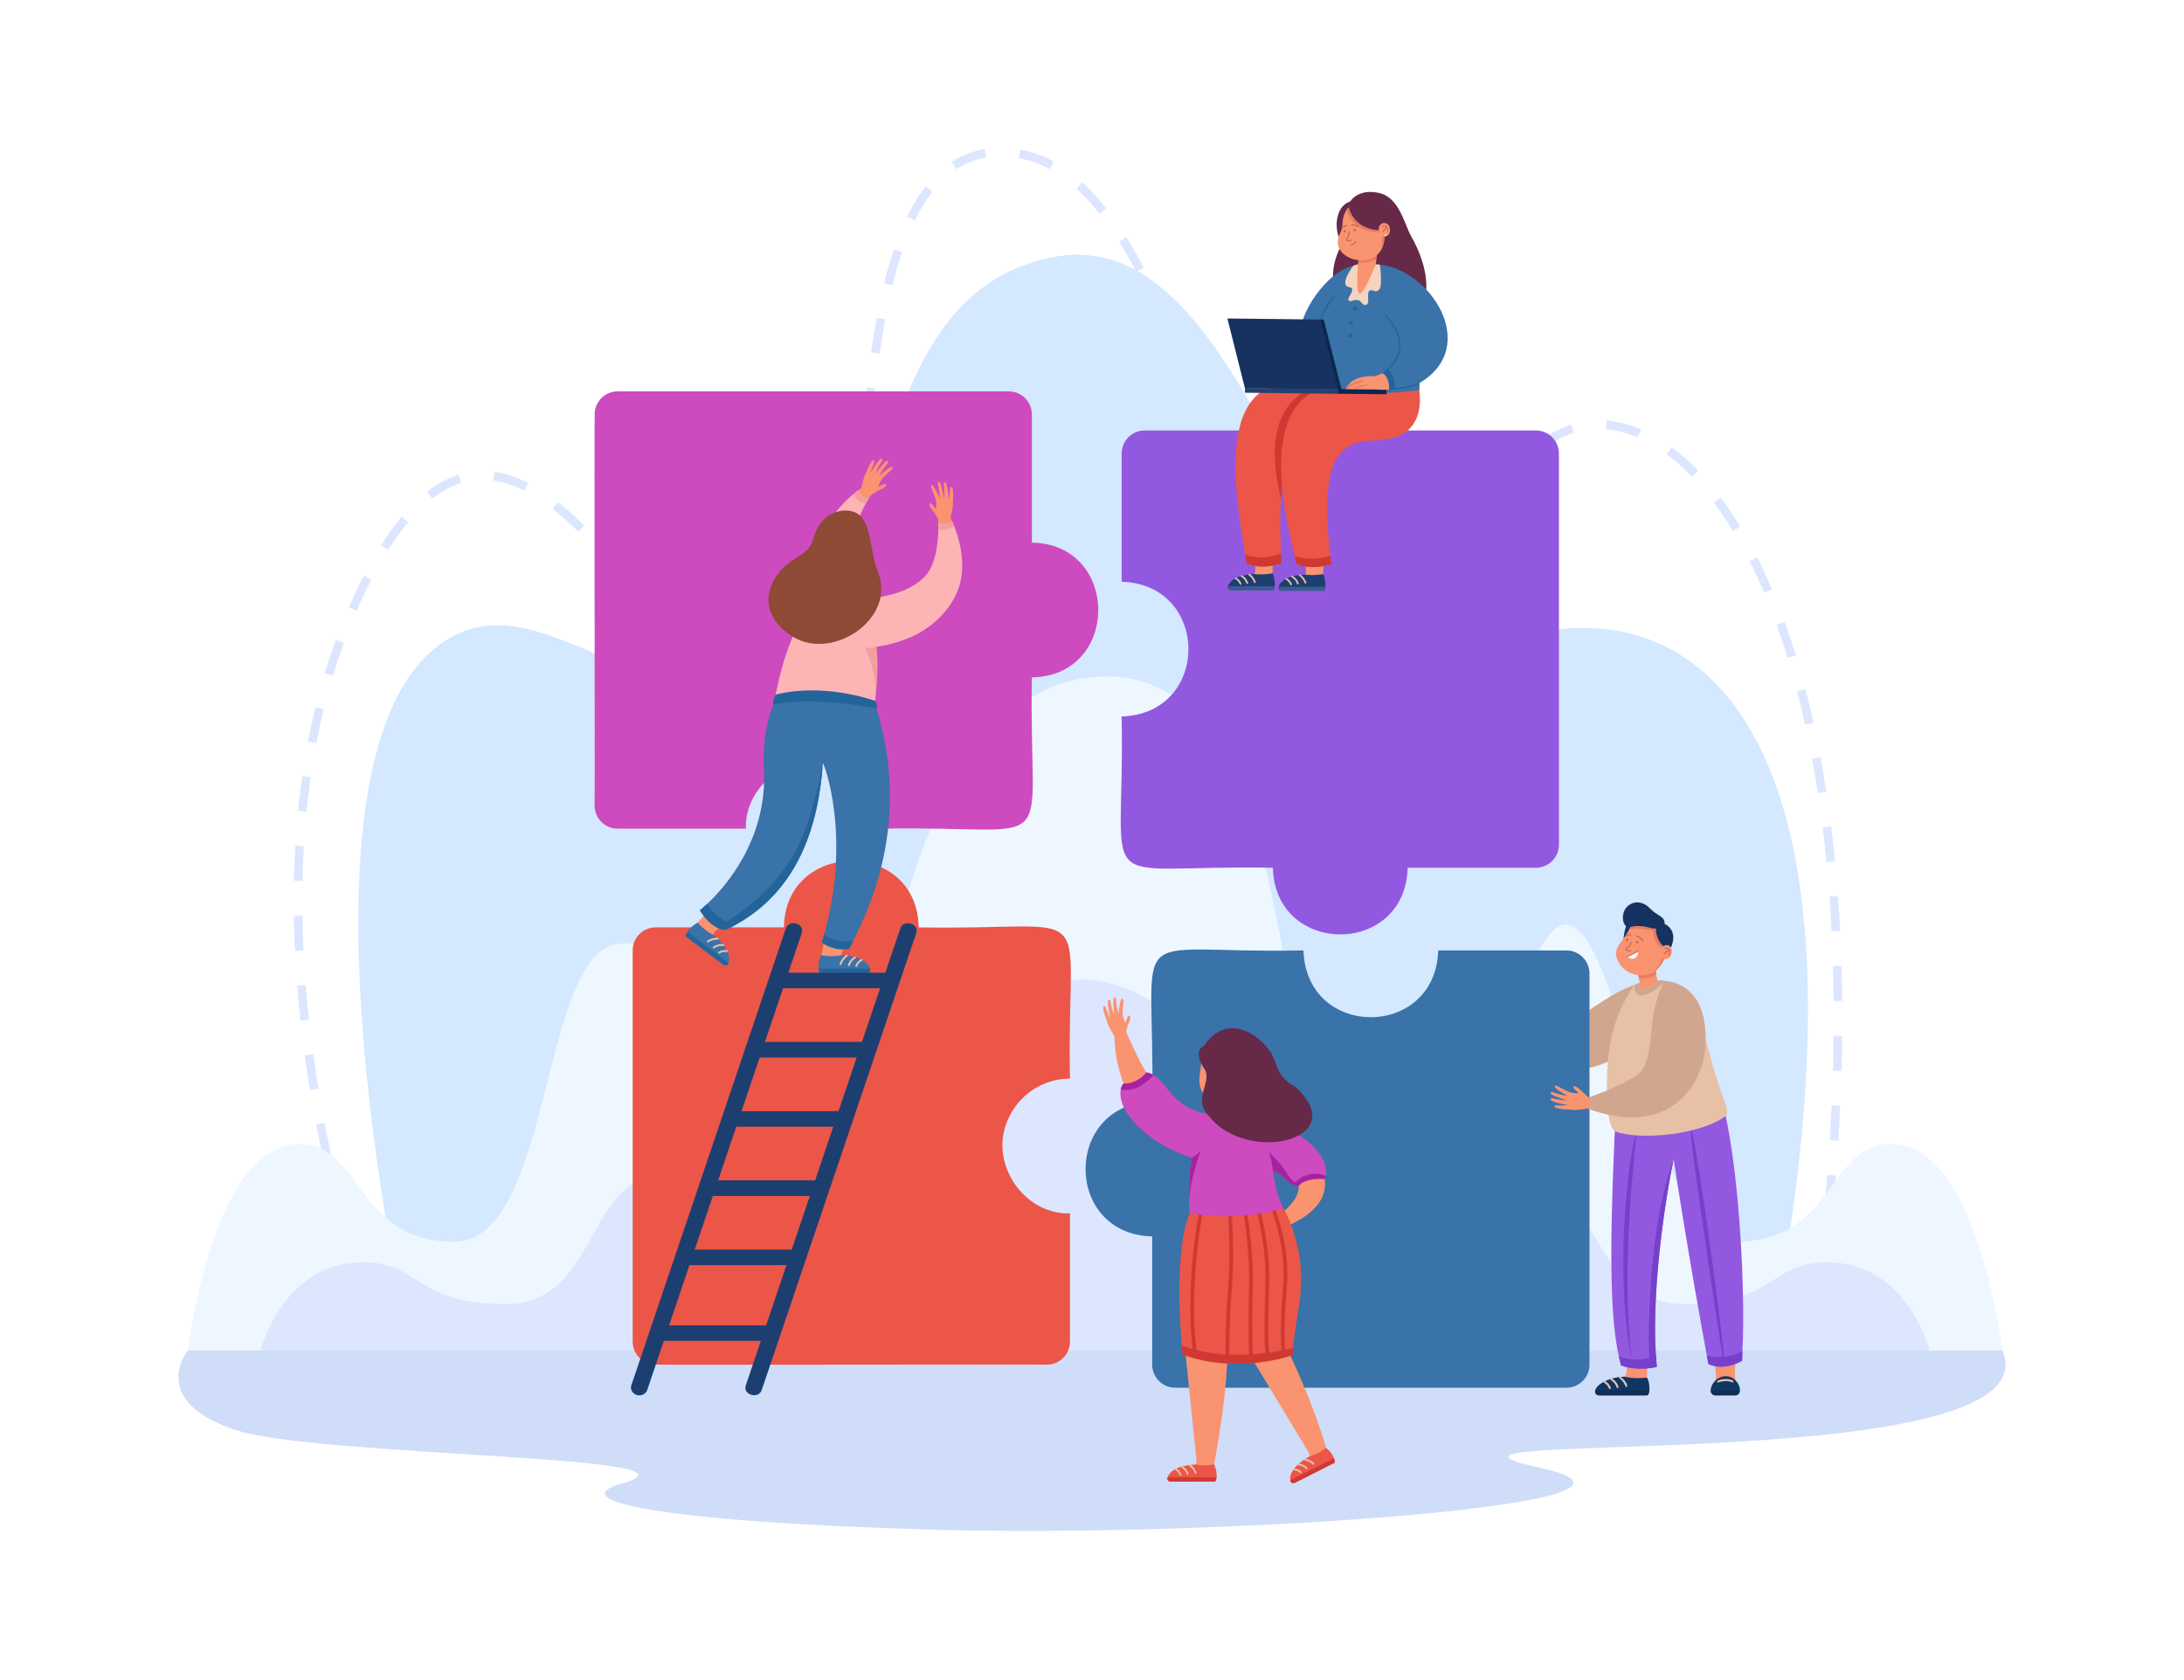 <svg xmlns="http://www.w3.org/2000/svg" xmlns:xlink="http://www.w3.org/1999/xlink" xmlns:v="http://vecta.io" width="2600" height="2000" viewBox="0 0 2600 2000"><style><![CDATA[svg{stroke:#000;stroke-linecap:round;stroke-linejoin:round;fill:#fff;fill-rule:evenodd;font-family:Roboto;font-size:14px;text-anchor:middle;}svg text{paint-order:stroke;white-space:pre;}svg .Text\.cls{stroke:none;}]]></style><path d="M 0 0 L 2600 0 L 2600 2000 L 0 2000 Z" stroke="none" stroke-linejoin="miter" stroke-linecap="butt" fill-rule="nonzero"/><path d="M 77.912 1362.719 C 73.751 1349.794 69.633 1336.401 65.675 1322.914 L 75.431 1319.973 C 79.364 1333.374 83.454 1346.679 87.588 1359.518 L 77.912 1362.719 Z M 1823.217 1346.027 L 1813.116 1344.763 C 1814.793 1331.004 1816.386 1317.148 1817.85 1303.579 L 1827.968 1304.701 C 1826.499 1318.318 1824.9 1332.222 1823.217 1346.027 Z M 54.439 1282.819 C 50.876 1269.489 47.422 1255.912 44.17 1242.463 L 54.056 1240.007 C 57.288 1253.375 60.722 1266.871 64.263 1280.12 L 54.439 1282.819 Z M 1832.135 1263.307 L 1822.003 1262.336 C 1823.291 1248.522 1824.483 1234.626 1825.547 1221.036 L 1835.693 1221.851 C 1834.625 1235.494 1833.428 1249.441 1832.135 1263.307 Z M 34.869 1201.87 C 31.929 1188.29 29.132 1174.558 26.555 1161.055 L 36.548 1159.096 C 39.109 1172.514 41.889 1186.162 44.81 1199.658 L 34.869 1201.87 Z M 1838.614 1180.339 L 1828.456 1179.687 C 1829.318 1165.883 1830.074 1151.958 1830.701 1138.302 L 1840.868 1138.782 C 1840.237 1152.496 1839.479 1166.478 1838.614 1180.339 Z M 19.262 1120.039 C 16.999 1106.292 14.903 1092.431 13.034 1078.837 L 23.114 1077.413 C 24.971 1090.915 27.053 1104.684 29.301 1118.34 L 19.262 1120.039 Z M 1842.422 1097.188 L 1832.248 1096.889 C 1832.645 1083.024 1832.919 1069.084 1833.062 1055.458 L 1843.24 1055.567 C 1843.096 1069.256 1842.821 1083.259 1842.422 1097.188 Z M 7.926 1037.469 C 6.409 1023.584 5.088 1009.619 4 995.963 L 14.145 995.133 C 15.225 1008.688 16.536 1022.55 18.042 1036.334 L 7.926 1037.469 Z M 1833.103 1014.023 C 1832.983 1000.147 1832.723 986.212 1832.33 972.605 L 1842.505 972.303 C 1842.899 985.981 1843.161 999.987 1843.282 1013.933 L 1833.103 1014.023 Z M 1.331 954.348 C 0.656 940.381 0.208 926.359 0 912.67 L 10.177 912.51 C 10.383 926.085 10.827 939.991 11.496 953.843 L 1.331 954.348 Z M 1830.694 931.223 C 1829.995 917.365 1829.136 903.461 1828.141 889.896 L 1838.29 889.13 C 1839.292 902.774 1840.155 916.759 1840.859 930.696 L 1830.694 931.223 Z M 10.274 871.162 L 0.098 870.95 C 0.382 856.946 0.928 842.919 1.723 829.261 L 11.884 829.868 C 11.096 843.395 10.554 857.288 10.274 871.162 Z M 1824.61 848.651 C 1823.251 834.796 1821.711 820.958 1820.034 807.52 L 1830.132 806.226 C 1831.82 819.754 1833.369 833.684 1834.738 847.63 L 1824.61 848.651 Z M 15.111 788.683 L 4.984 787.652 C 6.367 773.701 8.052 759.757 9.994 746.207 L 20.067 747.69 C 18.145 761.09 16.478 774.882 15.111 788.683 Z M 1814.336 766.547 C 1812.218 752.779 1809.894 739.063 1807.427 725.781 L 1817.429 723.872 C 1819.917 737.26 1822.26 751.084 1824.394 764.958 L 1814.336 766.547 Z M 610.587 765.091 C 596.444 762.831 586.214 756.305 572.044 745.036 L 578.477 737.042 C 590.891 746.888 599.857 752.795 611.671 754.833 L 610.587 765.091 Z M 645.9 740.546 L 636.836 735.854 C 641.495 726.606 645.614 713.773 649.079 697.711 L 659.022 699.914 C 655.32 717.078 651.028 730.369 645.9 740.546 Z M 542.173 715.448 C 534.065 706.296 525.4 695.763 515.683 683.247 L 523.681 676.867 C 533.26 689.206 541.786 699.571 549.746 708.555 L 542.173 715.448 Z M 26.864 706.987 L 16.872 705.021 C 19.509 691.251 22.492 677.521 25.74 664.211 L 35.621 666.688 C 32.414 679.83 29.468 693.388 26.864 706.987 Z M 1799.2 685.283 C 1796.186 671.657 1792.934 658.149 1789.536 645.134 L 1799.376 642.495 C 1802.807 655.636 1806.089 669.274 1809.13 683.028 L 1799.2 685.283 Z M 665.87 658.394 L 655.775 657.077 C 657.338 644.763 658.739 631.278 660.058 615.851 L 670.198 616.742 C 668.867 632.312 667.451 645.937 665.87 658.394 Z M 490.754 650.009 C 482.48 638.684 473.899 626.712 466.505 616.381 L 474.744 610.323 C 482.124 620.635 490.688 632.582 498.934 643.87 L 490.754 650.009 Z M 1235.92 649.16 C 1227.994 649.16 1220.216 646.76 1212.805 642.026 L 1218.232 633.297 C 1229.365 640.421 1240.318 640.437 1252.144 634.755 L 1256.523 644.068 C 1249.53 647.447 1242.599 649.16 1235.92 649.16 Z M 46.447 626.932 L 36.714 623.915 C 40.758 610.51 45.195 597.179 49.901 584.29 L 59.446 587.871 C 54.808 600.574 50.434 613.716 46.447 626.932 Z M 1289.805 617.096 L 1282.327 610.098 C 1290.044 601.626 1298.317 591.176 1307.618 578.149 L 1315.864 584.198 C 1306.323 597.56 1297.8 608.321 1289.805 617.096 Z M 1183.864 610.003 C 1177.277 599.703 1170.75 587.574 1163.909 572.922 L 1173.109 568.509 C 1179.755 582.743 1186.067 594.48 1192.406 604.391 L 1183.864 610.003 Z M 1778.291 605.434 C 1774.191 592.067 1769.816 578.908 1765.287 566.324 L 1774.849 562.789 C 1779.433 575.529 1783.861 588.846 1788.01 602.372 L 1778.291 605.434 Z M 442.384 582.746 C 433.072 569.847 425.312 559.256 417.961 549.418 L 426.075 543.19 C 433.46 553.074 441.252 563.707 450.598 576.654 L 442.384 582.746 Z M 673.26 575.078 L 663.103 574.412 C 663.874 562.325 664.66 548.74 665.503 532.88 L 675.666 533.435 C 674.821 549.333 674.034 562.954 673.26 575.078 Z M 74.703 549.682 L 65.391 545.517 C 70.978 532.69 76.933 520.095 83.259 507.778 L 92.284 512.547 C 86.059 524.666 80.201 537.06 74.703 549.682 Z M 1339.181 549.68 L 1330.676 544.012 C 1337.909 532.866 1345.38 521.057 1352.943 509.127 L 1361.506 514.704 C 1353.925 526.664 1346.446 538.483 1339.181 549.68 Z M 1147.525 534.423 C 1142.914 522.702 1138.151 509.914 1132.961 495.328 L 1142.535 491.828 C 1147.687 506.305 1152.412 518.988 1156.98 530.602 L 1147.525 534.423 Z M 1750.315 527.988 C 1744.843 515.068 1739.055 502.518 1733.111 490.686 L 1742.182 486.005 C 1748.226 498.036 1754.109 510.792 1759.669 523.918 L 1750.315 527.988 Z M 392.831 516.728 C 383.595 505.108 374.999 494.766 366.55 485.111 L 374.164 478.265 C 382.721 488.043 391.419 498.507 400.757 510.256 L 392.831 516.728 Z M 677.784 491.819 L 667.618 491.3 C 668.304 477.517 668.985 463.727 669.712 449.695 L 679.876 450.236 C 679.15 464.26 678.469 478.043 677.784 491.819 Z M 1383.82 479.86 L 1375.329 474.172 C 1383.833 461.13 1391.439 449.847 1398.582 439.681 L 1406.872 445.665 C 1399.798 455.732 1392.258 466.917 1383.82 479.86 Z M 112.47 476.948 L 103.891 471.396 C 111.889 458.7 120.136 447.232 128.402 437.314 L 136.178 443.971 C 128.202 453.541 120.226 464.636 112.47 476.948 Z M 1119.371 455.959 C 1114.703 442.095 1110.124 428.222 1106.26 416.481 L 1115.915 413.217 C 1119.774 424.942 1124.346 438.793 1129.004 452.627 L 1119.371 455.959 Z M 338.565 455.237 C 328.162 444.971 317.933 435.902 308.163 428.282 L 314.37 420.106 C 324.452 427.969 334.981 437.302 345.665 447.845 L 338.565 455.237 Z M 1713.349 454.796 C 1706.056 442.733 1698.409 431.324 1690.621 420.886 L 1698.738 414.663 C 1706.726 425.368 1714.562 437.057 1722.027 449.405 L 1713.349 454.796 Z M 164.726 415.903 L 158.553 407.7 C 170.708 398.302 183.358 391.524 196.152 387.556 L 199.13 397.421 C 187.493 401.031 175.918 407.249 164.726 415.903 Z M 1431.421 412.747 L 1423.514 406.251 C 1433.059 394.313 1442.104 384.041 1451.165 374.847 L 1458.365 382.138 C 1449.556 391.078 1440.742 401.09 1431.421 412.747 Z M 682.157 408.691 L 671.997 408.077 C 672.878 393.081 673.753 379.463 674.672 366.445 L 684.824 367.181 C 683.908 380.158 683.036 393.737 682.157 408.691 Z M 274.513 406.531 C 261.812 400.125 249.32 396.036 237.383 394.378 L 238.765 384.157 C 251.801 385.968 265.354 390.388 279.048 397.295 L 274.513 406.531 Z M 1664.437 389.854 C 1654.639 379.678 1644.492 370.696 1634.283 363.158 L 1640.276 354.819 C 1650.945 362.696 1661.526 372.059 1671.722 382.648 L 1664.437 389.854 Z M 1093.277 377.004 C 1088.214 361.654 1084.041 349.139 1080.146 337.616 L 1089.773 334.271 C 1093.678 345.819 1097.858 358.357 1102.929 373.732 L 1093.277 377.004 Z M 1488.827 355.805 L 1482.993 347.352 C 1495.51 338.475 1508.153 331.902 1520.572 327.814 L 1523.715 337.626 C 1512.257 341.397 1500.519 347.514 1488.827 355.805 Z M 1599.883 343.166 C 1587.277 337.776 1574.517 334.441 1561.958 333.252 L 1562.904 322.98 C 1576.501 324.268 1590.273 327.861 1603.838 333.661 L 1599.883 343.166 Z M 688.08 325.762 L 677.942 324.849 C 679.21 310.374 680.59 296.395 682.043 283.299 L 692.158 284.452 C 690.714 297.469 689.342 311.367 688.08 325.762 Z M 1066.603 298.377 C 1061.685 284.463 1057.051 271.743 1052.434 259.493 L 1061.942 255.812 C 1066.584 268.13 1071.242 280.915 1076.185 294.897 L 1066.603 298.377 Z M 697.34 243.316 L 687.266 241.84 C 689.325 227.396 691.588 213.505 693.992 200.554 L 703.995 202.461 C 701.617 215.27 699.378 229.015 697.34 243.316 Z M 1037.313 220.974 C 1031.844 207.64 1026.332 194.882 1020.927 183.056 L 1030.163 178.72 C 1035.623 190.67 1041.191 203.554 1046.712 217.014 L 1037.313 220.974 Z M 712.638 162.091 L 702.763 159.591 C 706.313 145.185 710.227 131.615 714.395 119.259 L 724.025 122.597 C 719.95 134.678 716.118 147.965 712.638 162.091 Z M 1002.852 146.03 C 996.158 133.251 989.32 121.254 982.527 110.373 L 991.128 104.857 C 998.057 115.958 1005.026 128.183 1011.842 141.192 L 1002.852 146.03 Z M 739.311 84.799 L 730.184 80.233 C 736.867 66.508 744.278 54.372 752.212 44.161 L 760.207 50.545 C 752.712 60.191 745.681 71.716 739.311 84.799 Z M 959.199 76.913 C 950.306 65.612 941.126 55.602 931.916 47.16 L 938.744 39.508 C 948.361 48.323 957.92 58.744 967.156 70.479 L 959.199 76.913 Z M 788.604 23.805 L 783.117 15.116 C 795.174 7.294 808.458 2.208 822.601 0 L 824.15 10.196 C 811.419 12.184 799.459 16.763 788.604 23.805 Z M 899.803 23.799 C 887.947 17.32 875.596 12.891 863.095 10.635 L 864.88 0.478 C 878.449 2.927 891.824 7.719 904.634 14.718 L 899.803 23.799 Z" stroke="none" stroke-linejoin="miter" stroke-linecap="butt" fill="#dce6ff" fill-rule="nonzero" transform="translate(349.803 177.558)"/><path d="M 61.965 1300.099 C 61.965 1300.099 -95.383 619.764 91.394 468.271 C 216.236 367.012 348.563 590.231 506.503 472.144 C 647.115 367.012 602.414 47.157 826.669 2.947 C 1078.805 -46.76 1134.322 549.812 1341.239 468.272 C 1592.319 369.327 1827.686 562.173 1680.062 1301.399 L 61.965 1300.099 Z" stroke="none" stroke-linejoin="miter" stroke-linecap="butt" fill="#d4e8ff" fill-rule="nonzero" transform="translate(426.534 303.266)"/><path d="M 2039.17 557.732 C 1952.509 543.395 1966.651 672.925 1843.122 672.925 C 1730.181 672.925 1694.048 179.647 1611.874 320.654 C 1190.598 1043.539 1435.225 13.234 1100.192 0.141 C 948.699 -5.779 847.752 174.521 810.526 493.749 C 756.565 782.343 631.423 273.634 502.637 320.932 C 420.787 350.993 430.161 672.924 317.22 672.924 C 193.692 672.924 207.833 543.393 121.173 557.731 C 27.869 573.167 0 802.434 0 802.434 L 2160.343 802.434 C 2160.343 802.436 2132.474 573.169 2039.17 557.732 Z" stroke="none" stroke-linejoin="miter" stroke-linecap="butt" fill="#eef7ff" fill-rule="nonzero" transform="translate(223.497 805.249)"/><path d="M 1875.988 337.081 C 1796.263 330.959 1809.272 386.27 1695.629 386.27 C 1591.726 386.27 1594.581 262.31 1525.05 235.965 C 1397.005 187.449 1291.442 432.993 1241.8 309.76 C 1147.515 -17.231 872.527 -181.215 745.665 309.76 C 696.022 432.993 579.933 213.101 462.415 235.965 C 390.078 250.038 395.739 386.27 291.835 386.27 C 178.192 386.27 191.202 330.959 111.476 337.081 C 25.639 343.673 0 441.572 0 441.572 L 1987.464 441.572 C 1987.464 441.573 1961.826 343.673 1875.988 337.081 Z" stroke="none" stroke-linejoin="miter" stroke-linecap="butt" fill="#dce6ff" fill-rule="nonzero" transform="translate(309.936 1166.112)"/><path d="M 11.106 0 C 11.106 0 -36.971 59.278 66.937 94.303 C 163.896 126.986 650.367 124.348 527.895 158.392 C 458.759 177.61 563.188 203.706 899.93 213.315 C 1236.672 222.924 1819.654 182.988 1620.12 139.42 C 1399.898 91.335 2237.932 154.618 2171.45 0 L 11.106 0 Z" stroke="none" stroke-linejoin="miter" stroke-linecap="butt" fill="#cfddf9" fill-rule="nonzero" transform="translate(212.391 1607.685)"/><path d="M 446.67 308.1 C 423.56 358.779 465.065 421.24 520.575 419.506 L 520.575 572.124 C 520.575 587.299 508.276 599.598 493.101 599.598 C 490.154 599.092 27.522 600.094 25.059 599.487 C 11.017 598.27 0 586.483 0 572.124 L 0 106.505 C 0 91.33 12.299 79.031 27.474 79.031 L 180.082 79.031 C 180.082 79.022 180.082 79.022 180.082 79.022 C 181.551 -25.889 338.603 -26.791 340.484 79.022 C 340.484 79.022 340.484 79.022 340.484 79.031 C 561.446 83.2 516.184 38.87 520.575 259.113 C 488.401 258.965 459.012 278.711 446.67 308.1 Z" stroke="none" stroke-linejoin="miter" stroke-linecap="butt" fill="#eb5648" fill-rule="nonzero" transform="translate(753.186 1024.917)"/><path d="M 291.59 446.67 C 240.91 423.56 178.45 465.065 180.183 520.575 L 27.566 520.575 C 12.391 520.575 0.092 508.276 0.092 493.101 C 0.598 490.154 -0.404 27.522 0.202 25.059 C 1.42 11.017 13.206 0 27.565 0 L 493.184 0 C 508.359 0 520.658 12.299 520.658 27.474 L 520.658 180.082 C 520.667 180.082 520.667 180.082 520.667 180.082 C 625.578 181.551 626.48 338.603 520.667 340.484 C 520.667 340.484 520.667 340.484 520.658 340.484 C 516.489 561.446 560.819 516.184 340.576 520.575 C 340.726 488.401 320.979 459.012 291.59 446.67 Z" stroke="none" stroke-linejoin="miter" stroke-linecap="butt" fill="#ce4abf" fill-rule="nonzero" transform="translate(707.764 465.913)"/><path d="M 28.566 0 L 494.185 0 C 509.36 0 521.659 12.299 521.659 27.474 L 521.659 493.102 C 521.659 508.267 509.36 520.576 494.185 520.576 L 341.577 520.576 C 338.766 626.657 183.664 625.988 181.175 520.576 C -39.783 516.412 5.486 560.721 1.093 340.494 C 107.587 336.979 106.585 183.119 1.093 180.083 L 1.093 27.474 C 1.074 12.171 13.628 -0.044 28.566 0 Z" stroke="none" stroke-linejoin="miter" stroke-linecap="butt" fill="#9358e0" fill-rule="nonzero" transform="translate(1334.211 512.433)"/><path d="M 1.031 152.754 C 13.482 97.34 33.713 37.556 80.002 1.375 C 86.272 -3.434 94.54 5.463 89.312 11.335 C 85.168 16.233 81.542 21.512 78.325 27.026 C 68.84 43.623 63.175 62.011 59.327 80.754 C 54.442 105.567 52.283 131.221 53.349 156.489 C 58.209 200.958 -9.047 196.637 1.031 152.754 Z" stroke="none" stroke-linejoin="miter" stroke-linecap="butt" fill="#f99370" fill-rule="nonzero" transform="translate(949.556 575.88)"/><path d="M 44.49 84.178 L 0 50.305 C 12.217 35.262 31.817 14.142 46.096 0 L 68.228 17.955 L 35.619 43.592 C 32.189 47.09 31.219 51.807 33.997 55.842 C 39.789 65.354 51.225 71.227 50.421 82.066 C 49.883 84.727 46.649 85.821 44.49 84.178 Z" stroke="none" stroke-linejoin="miter" stroke-linecap="butt" fill="#f99370" fill-rule="nonzero" transform="translate(816.555 1064.239)"/><path d="M 2.346 10.921 C 1.391 12.549 0.247 14.6 0 16.476 L 44.968 50.077 C 47.132 51.725 50.321 50.787 51.158 48.199 C 53.101 42.14 52.8 31.28 33.099 14.585 C 33.099 14.585 24.242 10.815 14.347 0 C 14.346 0 6.209 4.315 2.346 10.921 Z" stroke="none" stroke-linejoin="miter" stroke-linecap="butt" fill="#3a72aa" fill-rule="nonzero" transform="translate(816.101 1098.358)"/><path d="M 0.45 4.136 C 0.805 4.402 1.301 4.444 1.707 4.203 C 6.402 1.42 10.28 2.428 10.443 2.472 C 15.516 0.626 6.851 -1.91 0.55 2.253 C -0.139 2.642 -0.191 3.677 0.45 4.136 Z" stroke="none" stroke-linejoin="miter" stroke-linecap="butt" fill="#e8c0a6" fill-rule="nonzero" transform="translate(854.9 1130.871)"/><path d="M 0.451 5.03 C 0.835 5.317 1.377 5.338 1.788 5.045 C 6.779 1.482 12.476 2.42 12.534 2.429 C 17.644 -0.304 6.727 -1.564 0.472 3.2 C -0.15 3.627 -0.158 4.589 0.451 5.03 Z" stroke="none" stroke-linejoin="miter" stroke-linecap="butt" fill="#e8c0a6" fill-rule="nonzero" transform="translate(848.534 1123.795)"/><path d="M 0.45 5.479 C 0.822 5.757 1.344 5.787 1.754 5.515 C 7.124 1.957 13.02 2.282 13.078 2.287 C 17.825 -1.012 7.037 -0.891 0.503 3.626 C -0.147 4.039 -0.17 5.03 0.45 5.479 Z" stroke="none" stroke-linejoin="miter" stroke-linecap="butt" fill="#e8c0a6" fill-rule="nonzero" transform="translate(841.306 1116.295)"/><path d="M 50.734 37.185 L 1.893 0 C 0.938 1.628 0.247 3.39 0 5.265 L 44.514 39.156 C 46.707 40.83 49.952 39.83 50.734 37.185 Z" stroke="none" stroke-linejoin="miter" stroke-linecap="butt" fill="#23659b" fill-rule="nonzero" transform="translate(816.554 1109.279)"/><path d="M 29.127 161.482 C 111.834 143.689 158.843 90.974 124.535 6.297 C 119.349 -3.756 108.341 -1.13 109.973 9.622 C 120.691 80.226 88.244 104.54 24.237 107.326 C 24.233 107.316 24.079 107.32 24.273 107.291 C -11.158 110.627 -6.312 164.5 29.127 161.482 Z" stroke="none" stroke-linejoin="miter" stroke-linecap="butt" fill="#f99370" fill-rule="nonzero" transform="translate(1006.507 608.198)"/><path d="M 55.335 70.572 L 0.232 70.645 C -1.812 57.023 10.211 12.55 13.56 0 L 43.473 6.249 L 28.38 42.336 C 28.38 42.336 21.404 51.842 30.615 54.416 C 40.834 57.891 51.761 56.668 58.709 63.858 C 60.774 66.625 58.786 70.567 55.335 70.572 Z" stroke="none" stroke-linejoin="miter" stroke-linecap="butt" fill="#f99370" fill-rule="nonzero" transform="translate(975.893 1087.772)"/><path d="M 0.147 15.994 C 0.375 17.867 0.895 19.687 1.837 21.327 L 57.784 21.253 C 60.504 21.249 62.47 18.569 61.564 16.004 C 59.432 10.009 53.253 1.315 27.463 0 C 27.463 0 17.485 2.623 3.057 0.031 C 3.059 0.031 -0.791 8.4 0.147 15.994 Z" stroke="none" stroke-linejoin="miter" stroke-linecap="butt" fill="#3a72aa" fill-rule="nonzero" transform="translate(974.287 1137.09)"/><path d="M 1.136 9.487 C 1.584 9.487 2.008 9.219 2.187 8.777 C 4.231 3.717 7.926 2.163 8.083 2.101 C 10.995 -2.448 2.57 0.797 0.085 7.93 C -0.225 8.652 0.353 9.502 1.136 9.487 Z" stroke="none" stroke-linejoin="miter" stroke-linecap="butt" fill="#e8c0a6" fill-rule="nonzero" transform="translate(1018.23 1141.654)"/><path d="M 1.135 11.466 C 1.619 11.466 2.068 11.152 2.218 10.665 C 4.013 4.84 9.123 2.09 9.175 2.063 C 11.563 -3.211 2.137 2.421 0.053 9.998 C -0.181 10.711 0.389 11.476 1.135 11.466 Z" stroke="none" stroke-linejoin="miter" stroke-linecap="butt" fill="#e8c0a6" fill-rule="nonzero" transform="translate(1009.421 1138.623)"/><path d="M 1.136 12.292 C 1.605 12.292 2.045 11.998 2.207 11.53 C 4.315 5.444 9.199 2.126 9.249 2.093 C 10.478 1.298 9.208 -0.626 7.994 0.204 C 7.768 0.354 2.433 3.954 0.064 10.787 C -0.198 11.505 0.375 12.305 1.136 12.292 Z" stroke="none" stroke-linejoin="miter" stroke-linecap="butt" fill="#e8c0a6" fill-rule="nonzero" transform="translate(999.395 1136.578)"/><path d="M 61.385 0 L 0 0.082 C 0.228 1.955 0.748 3.775 1.69 5.415 L 57.637 5.341 C 60.396 5.341 62.369 2.577 61.385 0 Z" stroke="none" stroke-linejoin="miter" stroke-linecap="butt" fill="#23659b" fill-rule="nonzero" transform="translate(974.434 1153.002)"/><path d="M 117.627 168.929 L 0 151.023 C 25.43 -29.096 110.519 -35.731 124.329 66.066 C 128.412 91.906 121.468 153.896 117.627 168.929 Z" stroke="none" stroke-linejoin="miter" stroke-linecap="butt" fill="#fcb4b4" fill-rule="nonzero" transform="translate(918.812 703.51)"/><path d="M 12.274 61.48 C 13.753 30.58 0 2.265 0 2.265 L 13.046 0 C 15.85 21.413 14.139 42.757 12.274 61.48 Z" stroke="none" stroke-linejoin="miter" stroke-linecap="butt" fill="#f49f9f" fill-rule="nonzero" transform="translate(1030.014 768.994)"/><path d="M 41.429 9.936 C 41.429 9.936 40.051 12.13 38.176 15.51 C 34.056 22.869 27.513 35.829 27.513 43.648 C 27.513 55.038 0 29.158 0 29.158 C 0 29.158 8.725 16.569 23.291 4.477 C 25.102 2.972 27.015 1.467 29.005 0 C 29.005 -0.001 32.87 8.15 41.429 9.936 Z" stroke="none" stroke-linejoin="miter" stroke-linecap="butt" fill="#fcb4b4" fill-rule="nonzero" transform="translate(992.709 583.623)"/><path d="M 122.418 68.456 C 116.232 103.15 85.643 129.458 56.959 140.242 C 29.105 150.714 8.298 150.714 8.298 150.714 C 8.298 150.714 -12.085 93.673 11.04 92.04 C 34.165 90.408 65.045 82.601 81.027 63.711 C 92.838 49.757 95.058 22.767 95.402 9.63 C 95.53 4.987 95.428 2.079 95.428 2.079 C 103.936 4.936 111.652 0 111.652 0 C 111.652 0 112.749 2.181 114.267 5.995 C 118.77 17.206 127.035 42.563 122.418 68.456 Z" stroke="none" stroke-linejoin="miter" stroke-linecap="butt" fill="#fcb4b4" fill-rule="nonzero" transform="translate(1021.72 620.549)"/><path d="M 0 255.137 C 0 255.137 7.872 269.513 20.249 275.597 C 23.568 277.232 27.212 278.266 31.115 278.266 C 34.568 276.64 37.925 274.938 41.187 273.168 C 117.688 231.722 141.305 153.356 146.355 80.164 C 146.584 76.893 183.114 169.368 145.226 293.465 C 145.226 293.465 158.894 304.608 177.738 300.897 C 200.752 256.658 253.742 150.094 208.518 9.143 C 193.606 3.328 107.951 -4.927 89.987 3.796 C 89.987 3.796 73.401 36.92 76.194 85.826 C 81.025 170.525 29.957 227.609 8.866 247.409 C 3.443 252.507 0 255.137 0 255.137 Z" stroke="none" stroke-linejoin="miter" stroke-linecap="butt" fill="#3a72aa" fill-rule="nonzero" transform="translate(833.196 828.446)"/><path d="M 37.393 7.601 C 34.174 13.827 32.528 17.095 32.528 17.095 C 13.673 20.798 0 9.659 0 9.659 C 0.879 6.549 2.025 3.045 2.83 0 C 2.83 0.001 16.025 11.893 37.393 7.601 Z" stroke="none" stroke-linejoin="miter" stroke-linecap="butt" fill="#23659b" fill-rule="nonzero" transform="translate(978.41 1112.259)"/><path d="M 3.165 5.13 C 3.165 5.13 52.222 -10.351 121.822 12.472 C 121.822 12.472 124.726 17.495 123.414 21.573 C 123.414 21.573 48.907 6.237 0.021 16.77 C 0.02 16.77 -0.455 10.737 3.165 5.13 Z" stroke="none" stroke-linejoin="miter" stroke-linecap="butt" fill="#23659b" fill-rule="nonzero" transform="translate(920.241 821.875)"/><path d="M 98.421 0.658 C 83.233 -2.421 60.861 4.784 53.604 33.349 C 47.727 56.484 24.926 52.789 7.911 80.561 C -9.877 109.594 4.416 135.708 30.074 150.708 C 77.348 179.064 154.025 127.573 129.815 71.434 C 119.579 47.147 124.488 5.944 98.421 0.658 Z" stroke="none" stroke-linejoin="miter" stroke-linecap="butt" fill="#8e4a35" fill-rule="nonzero" transform="translate(914.806 607.793)"/><path d="M 9.962 562.145 C 14.182 562.145 18.096 559.618 19.434 555.666 L 39.2 497.224 L 154.68 497.224 C 154.68 497.224 136.799 550.093 136.799 550.093 C 132.725 561.572 152.039 567.065 155.749 555.667 C 215.08 380.238 280.65 186.379 339.672 11.857 C 343.764 0.337 324.373 -5.08 320.722 6.283 L 302.911 58.945 L 187.431 58.945 C 187.431 58.945 203.357 11.856 203.357 11.857 C 207.442 0.372 188.066 -5.128 184.407 6.283 C 125.328 180.96 59.749 374.866 0.484 550.094 C -1.614 555.934 3.393 562.235 9.962 562.145 Z M 191.427 388.574 L 75.947 388.574 L 97.552 324.693 L 213.032 324.693 L 191.427 388.574 Z M 153.294 159.878 L 268.774 159.878 L 247.169 223.759 L 131.689 223.759 L 153.294 159.878 Z M 240.903 242.286 L 219.298 306.166 L 103.818 306.166 L 125.423 242.286 L 240.903 242.286 Z M 296.645 77.471 L 275.04 141.351 L 159.56 141.351 L 181.165 77.471 L 296.645 77.471 Z M 45.466 478.697 L 69.68 407.101 L 185.161 407.101 L 160.848 478.986 C 160.071 478.804 159.262 478.697 158.425 478.697 L 45.466 478.697 Z" stroke="none" stroke-linejoin="miter" stroke-linecap="butt" fill="#1d3f70" fill-rule="nonzero" transform="translate(751.099 1098.972)"/><path d="M 18.865 5.995 C 10.23 11.633 0.013 9.617 0.013 9.617 L 0 9.63 C 0.128 4.987 0.026 2.079 0.026 2.079 C 8.534 4.936 16.25 0 16.25 0 C 16.25 0 17.347 2.181 18.865 5.995 Z" stroke="none" stroke-linejoin="miter" stroke-linecap="butt" fill="#f49f9f" fill-rule="nonzero" transform="translate(1117.122 620.548)"/><path d="M 18.138 9.936 C 18.138 9.936 16.76 12.13 14.885 15.51 C 5.025 15.561 0 4.477 0 4.477 C 1.811 2.972 3.724 1.467 5.714 0 C 5.714 -0.001 9.579 8.15 18.138 9.936 Z" stroke="none" stroke-linejoin="miter" stroke-linecap="butt" fill="#f49f9f" fill-rule="nonzero" transform="translate(1016 583.623)"/><path d="M 0 7.729 C 0 7.729 12.674 30.857 31.115 30.857 C 34.568 29.231 37.925 27.528 41.187 25.759 C 41.187 25.759 19.742 19.14 8.867 0 C 3.443 5.099 0 7.729 0 7.729 Z" stroke="none" stroke-linejoin="miter" stroke-linecap="butt" fill="#23659b" fill-rule="nonzero" transform="translate(833.196 1075.854)"/><path d="M 0 195.433 C 3.319 197.068 6.963 198.102 10.866 198.102 C 14.319 196.476 17.676 194.773 20.938 193.004 C 97.439 151.558 121.056 73.192 126.106 0 C 126.106 0 116.962 52.866 99.859 91.94 C 82.766 131.013 46.4 168.633 7.441 190.365 C 4.342 192.095 1.894 193.788 0 195.433 Z" stroke="none" stroke-linejoin="miter" stroke-linecap="butt" fill="#23659b" fill-rule="nonzero" transform="translate(853.445 908.61)"/><path d="M 29.763 30.726 C 28.03 28.329 23.085 33.307 20.389 33.369 C 21.752 28.818 24.442 24.627 24.431 24.596 C 28.455 20.303 32.703 16.235 37.137 12.358 C 39.965 3.87 23.31 19.018 21.405 20.204 C 21.383 20.186 21.358 20.168 21.336 20.15 C 24.519 14.873 27.997 9.761 31.882 4.975 C 32.856 -4.38 18.412 16.145 16.884 17.909 C 16.869 17.905 16.856 17.901 16.842 17.897 C 18.994 12.427 21.819 7.217 25.16 2.375 C 25.304 -7.138 12.248 14.849 11.362 17.042 C 11.338 17.041 11.316 17.04 11.291 17.039 C 12.358 12.496 14.003 8.09 15.858 3.804 C 14.722 -5.077 6.132 15.551 5.538 17.647 C 4.404 18.886 1.4 26.983 0.017 37.406 C -0.436 40.822 8.498 44.437 11.642 43.185 C 14.588 42.011 18.034 39.393 19.305 38.483 C 22.069 37.11 30.369 34.232 29.763 30.726 Z" stroke="none" stroke-linejoin="miter" stroke-linecap="butt" fill="#f99370" fill-rule="nonzero" transform="translate(1025.189 545.966)"/><path d="M 0.422 25.975 C 3.028 24.579 5.295 31.22 7.692 32.456 C 8.459 27.768 7.877 22.822 7.899 22.799 C 6.163 17.177 4.125 11.66 1.837 6.233 C 3.013 -2.636 11.351 18.276 12.542 20.176 C 12.571 20.169 12.6 20.164 12.629 20.158 C 12.079 14.02 11.191 7.901 9.794 1.897 C 13.015 -6.94 17.012 17.838 17.612 20.093 C 17.627 20.095 17.641 20.098 17.655 20.1 C 18.115 14.239 17.858 8.319 16.976 2.502 C 21.013 -6.113 23.12 19.371 22.956 21.73 C 22.977 21.74 22.999 21.749 23.02 21.758 C 24.051 17.207 24.502 12.526 24.711 7.86 C 29.623 0.374 28.31 22.681 27.927 24.825 C 28.403 26.436 27.558 35.031 24.237 45.006 C 23.149 48.275 13.534 47.612 11.256 45.11 C 9.12 42.764 7.17 38.902 6.427 37.527 C 4.542 35.084 -1.659 28.861 0.422 25.975 Z" stroke="none" stroke-linejoin="miter" stroke-linecap="butt" fill="#f99370" fill-rule="nonzero" transform="translate(1106.419 573.272)"/><path d="M 157.51 74.978 C 104.978 115.078 39.214 106.118 1.944 78.224 L 0 59.163 C 85.964 65.824 106.07 19.254 160.997 0 L 156.214 17.374 C 156.215 17.375 158.096 73.694 157.51 74.978 Z" stroke="none" stroke-linejoin="miter" stroke-linecap="butt" fill="#d1a68f" fill-rule="nonzero" transform="translate(1784.723 1172.534)"/><path d="M 599.886 28.566 L 599.886 494.185 C 599.886 509.36 587.587 521.659 572.412 521.659 L 106.784 521.659 C 91.618 521.659 79.31 509.36 79.31 494.185 L 79.31 341.577 C -26.771 338.766 -26.102 183.664 79.31 181.175 C 83.474 -39.783 39.165 5.486 259.392 1.093 C 262.907 107.587 416.767 106.585 419.803 1.093 L 572.412 1.093 C 587.716 1.074 599.931 13.629 599.886 28.566 Z" stroke="none" stroke-linejoin="miter" stroke-linecap="butt" fill="#3a72aa" fill-rule="nonzero" transform="translate(1292.349 1130.33)"/><path d="M 0 67.639 L 0.914 67.162 C 0.914 67.802 1.705 70.023 2.344 70.023 L 29.361 70.579 C 30 70.579 30.394 69.375 30.394 68.735 L 32.698 68.076 C 32.698 64.03 32.365 62.564 30.578 59.433 C 24.01 50.703 31.851 11.66 31.624 1.46 C 33.244 -1.329 3.174 0.859 2.754 0.2 C 2.078 0.201 1.546 0.777 1.6 1.45 L 5.139 46.062 C 6.726 54.534 0.226 59.654 0 67.639 Z" stroke="none" stroke-linejoin="miter" stroke-linecap="butt" fill="#f99370" fill-rule="nonzero" transform="translate(2037.454 1589.589)"/><path d="M 4.399 71.76 L 58.213 71.76 C 62.911 71.571 62.875 66.78 62.009 63.065 C 59.046 49.673 64.284 18.922 65.254 5.149 C 65.513 2.627 63.533 0.435 60.998 0.435 C 21.289 0.032 34.81 -5.455 37.147 37.427 C 38.336 59.247 21.822 57.501 11.647 59.155 C 4.948 59.639 -6.255 68.783 4.399 71.76 Z" stroke="none" stroke-linejoin="miter" stroke-linecap="butt" fill="#f99370" fill-rule="nonzero" transform="translate(1899.427 1589.356)"/><path d="M 64.632 16.662 C 64.487 19.3 63.179 22.309 60.122 22.244 C 60.122 22.244 4.302 22.244 4.302 22.244 C -8.864 17.361 10.051 -0.103 35.823 0.001 C 47.631 3.241 61.7 0.998 61.7 0.998 C 61.7 0.998 65.501 5.837 64.632 16.662 Z" stroke="none" stroke-linejoin="miter" stroke-linecap="butt" fill="#103663" fill-rule="nonzero" transform="translate(1898.853 1638.871)"/><path d="M 29.324 22.862 L 5.466 22.862 C -6.161 21.275 2.147 0.641 17.395 0.013 C 32.724 -0.618 40.942 21.296 29.324 22.862 Z" stroke="none" stroke-linejoin="miter" stroke-linecap="butt" fill="#103663" fill-rule="nonzero" transform="translate(2036.548 1638.254)"/><path d="M 7.899 9.92 C 7.431 9.92 6.987 9.641 6.801 9.179 C 4.654 3.886 0.787 2.266 0.624 2.2 C -2.393 -2.561 6.373 0.83 8.998 8.289 C 9.324 9.046 8.719 9.935 7.899 9.92 Z" stroke="none" stroke-linejoin="miter" stroke-linecap="butt" fill="#e8c0a6" fill-rule="nonzero" transform="translate(1908.563 1643.642)"/><path d="M 8.884 11.989 C 8.377 11.989 7.909 11.662 7.751 11.153 C 5.855 5.023 0.517 2.19 0.463 2.163 C -2.273 -3.37 7.919 2.553 10.017 10.452 C 10.262 11.198 9.666 12.001 8.884 11.989 Z" stroke="none" stroke-linejoin="miter" stroke-linecap="butt" fill="#e8c0a6" fill-rule="nonzero" transform="translate(1916.795 1640.461)"/><path d="M 8.871 12.905 C 8.381 12.905 7.922 12.598 7.751 12.108 C 5.536 5.742 0.422 2.275 0.37 2.241 C -2.656 -5.932 14.047 10.72 8.871 12.905 Z" stroke="none" stroke-linejoin="miter" stroke-linecap="butt" fill="#e8c0a6" fill-rule="nonzero" transform="translate(1927.297 1638.255)"/><path d="M 18.498 4.343 C 11.871 0.323 1.705 3.946 1.666 4.237 C -5.254 2.746 11.11 -3.096 19.098 2.133 C 20.139 2.697 19.662 4.387 18.498 4.343 Z" stroke="none" stroke-linejoin="miter" stroke-linecap="butt" fill="#e8c0a6" fill-rule="nonzero" transform="translate(2043.998 1641.584)"/><path d="M 0.268 0 L 64.504 0 C 64.268 1.961 63.726 3.865 62.743 5.583 L 4.174 5.583 C 1.29 5.588 -0.756 2.696 0.268 0 Z" stroke="none" stroke-linejoin="miter" stroke-linecap="butt" fill="#0f2e54" fill-rule="nonzero" transform="translate(1898.981 1655.533)"/><path d="M 29.159 5.583 L 5.301 5.583 C 2.265 5.586 -0.177 3.029 0.01 0 L 34.45 0 C 34.634 3.029 32.194 5.587 29.159 5.583 Z" stroke="none" stroke-linejoin="miter" stroke-linecap="butt" fill="#0f2e54" fill-rule="nonzero" transform="translate(2036.713 1655.533)"/><path d="M 11.525 361.433 C 31.774 369.026 54.22 363.236 54.22 363.236 C 53.935 360.497 53.678 357.718 53.447 354.898 C 45.8 260.145 71.398 126.602 74.029 116.88 C 74.029 116.873 74.036 116.867 74.036 116.867 C 74.158 116.399 74.233 116.223 74.239 116.372 C 91.044 226.181 107.695 317.24 115.504 359.752 C 135.456 369.08 155.698 355.732 155.698 355.732 C 155.821 351.895 155.923 348.126 156.01 344.383 C 160.613 270.605 150.085 44.207 111.972 0 C 67.758 21.931 6.969 25.354 6.969 25.354 C -3.199 218.351 -2.704 310.596 11.525 361.433 Z" stroke="none" stroke-linejoin="miter" stroke-linecap="butt" fill="#9358e0" fill-rule="nonzero" transform="translate(1918.262 1263.972)"/><path d="M 4.165 44.546 C 1.645 31.22 -4.473 7.247 5.549 1.337 C 12.607 -2.529 22.558 2.361 21.674 11.198 C 20.922 10.885 22.806 35.34 25.435 41.774 C 46.217 44.375 -9.992 73.916 4.165 44.546 Z" stroke="none" stroke-linejoin="miter" stroke-linecap="butt" fill="#f99370" fill-rule="nonzero" transform="translate(1947.982 1125.597)"/><path d="M 21.984 10.26 C 21.994 10.635 21.992 11.018 21.967 11.39 C 21.422 11.148 22.29 24.67 23.903 34.318 C 15.533 39.967 5.374 39.753 3.46 39.685 C 0.737 25.506 -3.752 8.042 5.843 1.529 C 12.409 -2.689 21.93 2.338 21.984 10.26 Z" stroke="none" stroke-linejoin="miter" stroke-linecap="butt" fill="#e57d61" fill-rule="nonzero" transform="translate(1947.69 1125.405)"/><path d="M 10.866 270.782 C -14.129 154.183 11.299 1.122 15.118 0 C 17.075 0.914 -5.138 154.737 10.866 270.782 Z" stroke="none" stroke-linejoin="miter" stroke-linecap="butt" fill="#7640cc" fill-rule="nonzero" transform="translate(1932.435 1350.792)"/><path d="M 40.183 275.509 L 38.423 274.724 C 18.912 150.647 -2.475 2.118 0.233 0 C 3.167 0.411 26.11 148.512 40.183 275.509 Z" stroke="none" stroke-linejoin="miter" stroke-linecap="butt" fill="#7640cc" fill-rule="nonzero" transform="translate(2012.924 1344.183)"/><path d="M 141.422 161.163 C 111.991 183.431 39.87 190.369 10.482 179.731 C 0.576 175.536 -0.81 142.171 0.34 109.403 C 2.101 65.724 12.606 34.352 32.764 5.163 C 33.012 5.062 36.984 3.155 39.181 2.783 C 39.084 6.773 39.995 18.306 60.455 0 C 60.546 0.079 68.167 0.331 68.167 0.331 C 99.122 15.798 112.368 48.68 122.029 86.15 C 136.849 143.633 147.259 152.486 141.422 161.163 Z" stroke="none" stroke-linejoin="miter" stroke-linecap="butt" fill="#e8c0a6" fill-rule="nonzero" transform="translate(1912.957 1167.373)"/><path d="M 0.685 236.845 L 8.881 238.018 C 1.234 143.265 26.832 9.722 29.463 0 C 27.863 3.919 17.423 30.676 9.654 80.408 C 1.221 134.411 -1.41 209.464 0.685 236.845 Z" stroke="none" stroke-linejoin="miter" stroke-linecap="butt" fill="#7640cc" fill-rule="nonzero" transform="translate(1962.829 1380.852)"/><path d="M 35.441 0.665 C 28.706 12.151 -1.189 30.13 0.037 5.497 C 0.288 5.38 3.034 3.547 6.453 3.116 C 6.407 3.763 5.236 20.705 27.732 0.33 C 27.708 0.501 31.221 -0.71 35.441 0.665 Z" stroke="none" stroke-linejoin="miter" stroke-linecap="butt" fill="#d1a68f" fill-rule="nonzero" transform="translate(1945.683 1167.038)"/><path d="M 45.336 13.376 C 45.336 13.376 22.89 19.168 2.641 11.573 L 0 0.93 C 0 0.93 25.324 9.725 44.153 0 C 44.514 4.485 44.908 8.947 45.336 13.376 Z" stroke="none" stroke-linejoin="miter" stroke-linecap="butt" fill="#7640cc" fill-rule="nonzero" transform="translate(1927.145 1613.83)"/><path d="M 42.335 0 C 42.245 3.741 42.143 7.516 42.019 11.347 C 42.019 11.347 21.781 24.7 1.825 15.37 C 1.825 15.37 1.171 11.877 0 5.477 C 0 5.476 21.489 11.888 42.335 0 Z" stroke="none" stroke-linejoin="miter" stroke-linecap="butt" fill="#7640cc" fill-rule="nonzero" transform="translate(2031.939 1608.354)"/><path d="M 0 18.97 C 0 18.97 0.786 7.637 4.735 0 L 11.057 3.518 L 0 18.97 Z" stroke="none" stroke-linejoin="miter" stroke-linecap="butt" fill="#163260" fill-rule="nonzero" transform="translate(1932.697 1098.886)"/><path d="M 6.971 60.009 C 16.571 70.399 32.368 72.713 44.158 66.764 L 44.162 66.764 C 45.04 66.281 45.876 65.745 46.678 65.148 L 46.689 65.15 C 84.795 30.586 38.723 -31.64 13.573 19.259 C 5.225 33.528 -8.389 40.699 6.971 60.009 Z" stroke="none" stroke-linejoin="miter" stroke-linecap="butt" fill="#f99370" fill-rule="nonzero" transform="translate(1923.812 1091.027)"/><path d="M 0.126 2.043 C -0.201 1.31 0.129 0.452 0.863 0.126 C 1.597 -0.2 2.456 0.13 2.783 0.862 C 3.11 1.595 2.78 2.454 2.046 2.78 C 1.312 3.106 0.452 2.776 0.126 2.043 Z" stroke="none" stroke-linejoin="miter" stroke-linecap="butt" fill="#c16256" fill-rule="nonzero" transform="translate(1947.793 1120.253)"/><path d="M 0.126 2.044 C -0.201 1.311 0.129 0.452 0.863 0.126 C 1.597 -0.2 2.457 0.13 2.783 0.863 C 3.11 1.596 2.78 2.454 2.046 2.781 C 1.313 3.106 0.453 2.777 0.126 2.044 Z" stroke="none" stroke-linejoin="miter" stroke-linecap="butt" fill="#c16256" fill-rule="nonzero" transform="translate(1935.687 1117.575)"/><path d="M 3.69 11.586 C 4.536 11.731 5.407 11.729 6.153 11.532 C 6.447 11.455 6.622 11.153 6.544 10.861 C 6.467 10.565 6.161 10.395 5.872 10.47 C 4 10.964 1.438 9.908 1.123 9.056 C 1.013 8.756 1.422 8.486 1.785 8.314 C 4.987 6.789 7.38 1.005 7.48 0.76 C 7.595 0.479 7.461 0.158 7.179 0.043 C 6.888 -0.077 6.576 0.064 6.461 0.344 C 6.438 0.4 4.13 5.978 1.312 7.321 C -0.224 8.053 -0.054 9.044 0.09 9.436 C 0.466 10.457 2.032 11.301 3.69 11.586 Z" stroke="none" stroke-linejoin="miter" stroke-linecap="butt" fill="#c16256" fill-rule="nonzero" transform="translate(1935.258 1120.793)"/><path d="M 0 15.996 C 8.091 12.256 22.175 16.779 29.189 17.089 C 29.189 17.089 27.074 29 38.732 38.171 C 39.181 49.248 40.744 54.155 28.716 67.012 L 28.72 67.012 C 29.598 66.528 30.434 65.992 31.236 65.395 L 31.247 65.397 C 67.925 32.458 25.606 -29.236 0 15.996 Z" stroke="none" stroke-linejoin="miter" stroke-linecap="butt" fill="#e57d61" fill-rule="nonzero" transform="translate(1939.254 1090.78)"/><path d="M 2.539 8.34 C 7.524 -0.335 21.183 -4.481 32.183 7.139 C 40.652 16.086 50.279 16.521 49.618 25.444 C 67.073 34.493 57.174 53.719 57.174 53.719 L 48.269 52.191 C 38.464 43.375 39.41 31.217 39.41 31.217 L 39.412 31.215 C 37.123 31.208 34.725 30.985 32.625 30.33 C 26.117 28.301 16.401 26.977 8.821 29.327 C 1.24 31.676 -3.032 18.035 2.539 8.34 Z" stroke="none" stroke-linejoin="miter" stroke-linecap="butt" fill="#163260" fill-rule="nonzero" transform="translate(1932.006 1074.236)"/><path d="M 13.629 10.188 C 12.421 14.738 8.469 17.639 4.803 16.666 C 1.137 15.693 -0.856 11.216 0.353 6.666 C 1.562 2.115 5.513 -0.785 9.18 0.188 C 12.846 1.16 14.838 5.638 13.629 10.188 Z" stroke="none" stroke-linejoin="miter" stroke-linecap="butt" fill="#f99370" fill-rule="nonzero" transform="translate(1976.45 1125.055)"/><path d="M 0.709 0.385 C 0.855 0.337 4.321 -0.797 6.139 1.07 C 6.603 1.545 6.895 2.17 7.039 2.924 C 7.039 2.926 7.039 2.927 7.04 2.929 C 7.053 2.999 7.074 3.063 7.085 3.136 C 7.085 3.137 7.086 3.138 7.086 3.139 C 7.086 3.14 7.086 3.14 7.086 3.14 C 7.289 4.54 6.982 6.38 6.16 8.65 C 6.067 8.903 5.807 9.049 5.549 9.004 C 5.518 8.999 5.487 8.99 5.454 8.979 C 5.169 8.876 5.02 8.559 5.123 8.274 C 5.79 6.434 6.087 4.925 6.033 3.77 C 2.836 4.171 1.063 7.635 1.045 7.673 C 0.935 7.897 0.692 8.014 0.457 7.974 C 0.407 7.965 0.358 7.948 0.309 7.925 C 0.035 7.793 -0.077 7.464 0.055 7.19 C 0.141 7.017 2.075 3.144 5.829 2.651 C 5.714 2.333 5.563 2.054 5.353 1.839 C 4.017 0.466 1.085 1.42 1.058 1.429 C 0.766 1.524 0.459 1.367 0.361 1.08 C 0.266 0.792 0.422 0.482 0.709 0.385 Z" stroke="none" stroke-linejoin="miter" stroke-linecap="butt" fill="#c16256" fill-rule="nonzero" transform="translate(1980.89 1128.305)"/><path d="M 8.089 7.167 C 8.205 7.186 8.326 7.174 8.443 7.126 C 8.772 6.989 8.928 6.612 8.792 6.283 C 8.709 6.082 6.688 1.348 0.789 0.016 C 0.444 -0.063 0.095 0.155 0.016 0.504 C -0.063 0.852 0.156 1.198 0.504 1.276 C 5.73 2.456 7.524 6.602 7.598 6.778 C 7.687 6.992 7.877 7.132 8.089 7.167 Z" stroke="none" stroke-linejoin="miter" stroke-linecap="butt" fill="#c16256" fill-rule="nonzero" transform="translate(1947.398 1113.5)"/><path d="M 0.54 2.884 C 0.737 2.917 0.948 2.858 1.101 2.706 C 2.856 0.97 6.378 1.321 6.413 1.325 C 6.767 1.363 7.086 1.106 7.124 0.752 C 7.162 0.397 6.906 0.077 6.551 0.041 C 6.382 0.023 2.387 -0.383 0.192 1.788 C -0.062 2.039 -0.064 2.448 0.187 2.702 C 0.287 2.802 0.411 2.863 0.54 2.884 Z" stroke="none" stroke-linejoin="miter" stroke-linecap="butt" fill="#c16256" fill-rule="nonzero" transform="translate(1935.036 1112.154)"/><path d="M 91.484 0.001 C 91.484 0.001 145.532 -1.074 140.546 78.001 C 137.618 124.441 97.122 187.826 0 151.922 C 0 151.922 3.692 146.53 1.831 138.762 C 1.831 138.762 50.212 121.534 62.728 108.925 C 76.574 94.977 75.025 58.288 78.985 38.333 C 83.911 13.515 91.484 0.001 91.484 0.001 Z" stroke="none" stroke-linejoin="miter" stroke-linecap="butt" fill="#d1a68f" fill-rule="nonzero" transform="translate(1889.64 1167.702)"/><path d="M 27.584 0.895 C 26.003 3.627 32.282 6.315 33.295 9.011 C 28.46 9.235 23.521 8.063 23.495 8.083 C 18.007 5.664 12.66 2.953 7.433 0 C -1.507 0.398 18.396 10.897 20.297 12.469 C 20.287 12.497 20.278 12.526 20.268 12.554 C 14.119 11.275 8.028 9.656 2.114 7.536 C -7.196 9.758 17.394 16.709 19.62 17.587 C 19.621 17.602 19.622 17.617 19.622 17.632 C 13.635 17.406 7.672 16.449 1.888 14.872 C -6.961 18.174 18.022 22.953 20.654 23.186 C 20.661 23.209 20.668 23.231 20.675 23.254 C 15.948 23.761 11.156 23.665 6.409 23.326 C -1.493 27.552 20.835 28.646 23.206 28.578 C 24.781 29.249 33.58 29.407 44.067 27.224 C 47.503 26.508 47.956 16.706 45.689 14.108 C 41.744 11.352 30.152 -1.653 27.584 0.895 Z" stroke="none" stroke-linejoin="miter" stroke-linecap="butt" fill="#f99370" fill-rule="nonzero" transform="translate(1845.783 1292.357)"/><path d="M 0 6.328 L 12.384 0 C 13.514 7.517 5.677 12.321 0 6.328 Z" stroke="none" stroke-linejoin="miter" stroke-linecap="butt" fill="#f9f8f3" fill-rule="nonzero" transform="translate(1937.559 1132.443)"/><path d="M 0.432 7.264 C 0.819 7.441 12.812 0.939 13.165 0.887 C 13.431 0.751 13.536 0.425 13.4 0.159 C 13.453 -1.182 0.584 6.394 0.288 6.25 C -0.166 6.462 -0.057 7.189 0.432 7.264 Z" stroke="none" stroke-linejoin="miter" stroke-linecap="butt" fill="#c16256" fill-rule="nonzero" transform="translate(1937.023 1132.038)"/><path d="M 20.178 11.879 C 20.178 11.879 28.649 -4.038 53.859 0.978 C 79.069 5.993 84.666 38.119 93.074 52.809 C 110.885 83.926 115.952 116.833 106.336 132.504 C 95.656 149.908 72.592 142.792 38.831 139.264 C 2.803 135.5 -11.949 104.025 10.977 61.24 L 20.178 11.879 Z" stroke="none" stroke-linejoin="miter" stroke-linecap="butt" fill="#662948" fill-rule="nonzero" transform="translate(1586.909 228.488)"/><path d="M 69.024 0 C 58.979 14.372 51.864 84.932 51.596 90.419 C 39.984 89.428 12.085 87.046 0.189 86.03 C -2.879 60.136 32.007 7.501 63.349 1.576 C 63.349 1.567 63.349 1.567 63.349 1.567 C 66.883 0.412 69.024 0 69.024 0 Z" stroke="none" stroke-linejoin="miter" stroke-linecap="butt" fill="#3a72aa" fill-rule="nonzero" transform="translate(1547.698 314.91)"/><path d="M 3.684 33.389 L 53.925 33.41 C 53.888 25.379 51.934 9.144 53.632 0 C 53.63 0 31.915 2.55 31.915 2.55 C 32.466 6.958 33.692 16.518 26.361 18.719 C 16.863 21.571 6.57 20.543 0.58 27.758 C -0.982 30.188 0.796 33.388 3.684 33.389 Z" stroke="none" stroke-linejoin="miter" stroke-linecap="butt" fill="#f99370" fill-rule="nonzero" transform="translate(1462.091 669.243)"/><path d="M 55.892 15.365 C 55.685 17.064 55.215 18.714 54.364 20.202 L 3.634 20.18 C 1.166 20.179 -0.618 17.75 0.202 15.424 C 2.131 9.987 8.47 2.116 31.856 0.903 C 31.856 0.903 40.4 2.363 53.481 0 C 53.48 0.001 56.736 8.478 55.892 15.365 Z" stroke="none" stroke-linejoin="miter" stroke-linecap="butt" fill="#1d3f70" fill-rule="nonzero" transform="translate(1461.596 682.451)"/><path d="M 6.841 8.596 C 6.44 8.591 6.061 8.349 5.901 7.954 C 4.043 3.367 0.69 1.962 0.549 1.905 C -2.096 -2.218 5.548 0.718 7.805 7.183 C 8.091 7.844 7.555 8.618 6.841 8.596 Z" stroke="none" stroke-linejoin="miter" stroke-linecap="butt" fill="#e8c0a6" fill-rule="nonzero" transform="translate(1469.947 687.495)"/><path d="M 7.692 10.391 C 7.257 10.386 6.857 10.103 6.722 9.667 C 5.08 4.355 0.456 1.898 0.409 1.874 C -1.991 -2.92 6.884 2.214 8.685 9.06 C 8.899 9.71 8.373 10.408 7.692 10.391 Z" stroke="none" stroke-linejoin="miter" stroke-linecap="butt" fill="#e8c0a6" fill-rule="nonzero" transform="translate(1477.084 684.74)"/><path d="M 7.624 11.089 C 7.203 11.084 6.811 10.818 6.665 10.399 C 4.749 4.882 0.318 1.877 0.273 1.847 C -1.574 -3.176 6.485 2.917 8.606 9.724 C 8.85 10.379 8.319 11.109 7.624 11.089 Z" stroke="none" stroke-linejoin="miter" stroke-linecap="butt" fill="#e8c0a6" fill-rule="nonzero" transform="translate(1486.24 682.928)"/><path d="M 0.232 0 L 55.893 0.024 C 55.687 1.723 55.217 3.373 54.364 4.861 L 3.635 4.839 C 1.133 4.842 -0.658 2.337 0.232 0 Z" stroke="none" stroke-linejoin="miter" stroke-linecap="butt" fill="#395b96" fill-rule="nonzero" transform="translate(1461.652 697.793)"/><path d="M 156.276 57.421 C 131.563 56.1 88.646 41.992 69.709 73.235 C 48.978 107.357 53.126 180.295 54.782 215.538 C 27.539 223.969 13.046 215.062 13.046 215.062 C 2.305 142.832 -33.906 -21.825 93.179 2.413 C 93.176 2.408 178.579 3.382 178.579 3.382 C 192.532 32.662 179.478 57.199 156.276 57.421 Z" stroke="none" stroke-linejoin="miter" stroke-linecap="butt" fill="#eb5648" fill-rule="nonzero" transform="translate(1470.829 455.239)"/><path d="M 3.684 33.389 L 53.925 33.41 C 53.888 25.379 51.934 9.144 53.632 0 C 53.63 0 31.916 2.553 31.916 2.553 C 32.467 6.961 33.862 16.523 26.361 18.719 C 16.845 21.506 6.571 20.543 0.581 27.758 C -0.982 30.188 0.795 33.388 3.684 33.389 Z" stroke="none" stroke-linejoin="miter" stroke-linecap="butt" fill="#f99370" fill-rule="nonzero" transform="translate(1522.33 669.927)"/><path d="M 55.892 15.165 C 55.685 16.864 55.215 18.514 54.364 20.002 L 3.634 19.98 C 1.166 19.979 -0.618 17.551 0.202 15.224 C 2.13 9.787 8.549 1.779 31.932 0.566 C 31.932 0.566 40.348 2.362 53.428 0 C 53.428 0.001 56.736 8.278 55.892 15.165 Z" stroke="none" stroke-linejoin="miter" stroke-linecap="butt" fill="#1d3f70" fill-rule="nonzero" transform="translate(1521.893 683.336)"/><path d="M 6.841 8.596 C 6.44 8.591 6.06 8.35 5.901 7.954 C 4.043 3.367 0.69 1.962 0.549 1.905 C -2.096 -2.218 5.548 0.719 7.805 7.183 C 8.09 7.843 7.555 8.618 6.841 8.596 Z" stroke="none" stroke-linejoin="miter" stroke-linecap="butt" fill="#e8c0a6" fill-rule="nonzero" transform="translate(1530.187 688.179)"/><path d="M 7.692 10.39 C 7.257 10.385 6.857 10.102 6.722 9.666 C 5.081 4.354 0.456 1.897 0.409 1.873 C -1.991 -2.92 6.884 2.212 8.685 9.059 C 8.9 9.709 8.374 10.407 7.692 10.39 Z" stroke="none" stroke-linejoin="miter" stroke-linecap="butt" fill="#e8c0a6" fill-rule="nonzero" transform="translate(1537.323 685.425)"/><path d="M 7.624 11.09 C 7.202 11.085 6.811 10.82 6.665 10.399 C 4.749 4.882 0.317 1.877 0.273 1.847 C -1.574 -3.176 6.485 2.917 8.606 9.724 C 8.849 10.38 8.318 11.11 7.624 11.09 Z" stroke="none" stroke-linejoin="miter" stroke-linecap="butt" fill="#e8c0a6" fill-rule="nonzero" transform="translate(1546.48 683.611)"/><path d="M 0.231 0 L 55.892 0.023 C 55.686 1.722 55.216 3.372 54.364 4.86 L 3.634 4.838 C 1.133 4.842 -0.658 2.337 0.231 0 Z" stroke="none" stroke-linejoin="miter" stroke-linecap="butt" fill="#395b96" fill-rule="nonzero" transform="translate(1521.892 698.477)"/><path d="M 53.317 0 L 45.405 53.161 C 13.33 65.373 10.649 98.945 7.304 136.734 C -6.817 78.131 -4.86 19.078 53.317 0 Z" stroke="none" stroke-linejoin="miter" stroke-linecap="butt" fill="#ce3932" fill-rule="nonzero" transform="translate(1517.643 457.727)"/><path d="M 141.859 61.26 C 114.542 74.572 82.462 56.565 63.845 93.095 C 48.792 125.093 56.326 186.655 60.042 214.567 C 32.799 222.998 18.306 214.091 18.306 214.091 C 2.921 151.714 -32.24 6.759 71.851 1.136 C 100.342 0.554 137.765 1.23 162.955 0 C 162.954 0.001 175.637 44.8 141.859 61.26 Z" stroke="none" stroke-linejoin="miter" stroke-linecap="butt" fill="#eb5648" fill-rule="nonzero" transform="translate(1525.093 456.889)"/><path d="M 0.846 32.195 C 0.349 32.192 -0.047 31.754 0.005 31.258 C 1.866 17.165 17.025 -0.959 18.98 0.04 C 20.3 1.78 2.885 16.737 1.706 31.423 C 1.662 31.869 1.285 32.2 0.846 32.195 Z" stroke="none" stroke-linejoin="miter" stroke-linecap="butt" fill="#23659b" fill-rule="nonzero" transform="translate(1571.517 351.14)"/><path d="M 118.601 127.275 C 120.628 143.052 119.449 149.698 119.449 149.698 C 77.444 154.434 50.993 154.377 0 146.66 C 33.358 50.41 -39.958 111.706 46.603 0 C 46.807 0.019 67.504 2.131 67.692 2.146 C 91.464 20.452 106.636 44.537 118.601 127.275 Z" stroke="none" stroke-linejoin="miter" stroke-linecap="butt" fill="#3a72aa" fill-rule="nonzero" transform="translate(1570.118 314.91)"/><path d="M 20.877 83.1 L 133.907 84.389 L 112.347 1.281 L 0 0 Z" stroke="none" stroke-linejoin="miter" stroke-linecap="butt" fill="#163260" fill-rule="nonzero" transform="translate(1461.19 379.14)"/><path d="M 0 5.626 L 0.064 0 L 113.091 1.289 L 113.027 6.915 Z" stroke="none" stroke-linejoin="miter" stroke-linecap="butt" fill="#234270" fill-rule="nonzero" stroke-width="1" transform="translate(1482.005 461.888)"/><path d="M 0 0 L 4.044 0.047 L 25.146 82.739 L 78.787 83.351 L 78.723 88.977 L 21.317 88.322 L 21.375 83.29 Z" stroke="none" stroke-linejoin="miter" stroke-linecap="butt" fill="#0b274f" fill-rule="nonzero" transform="translate(1571.838 380.401)"/><path d="M 47.709 4.502 C 73.542 24.328 87.058 59.632 79.812 91.511 C 76.971 109.433 65.448 126.379 47.671 131.259 C 38.883 134.657 -1.99 139.82 0.076 125.355 C 0.763 121.886 3.859 120.642 6.856 119.748 C 11.796 118.07 16.888 116.21 21.604 114.13 C 30.054 109.866 40.902 105.903 42.838 96.492 C 46.983 74.513 38.205 52.877 21.911 38.312 C 21.94 38.33 21.834 38.245 22.075 38.425 C -0.038 21.559 25.46 -12.159 47.709 4.502 Z" stroke="none" stroke-linejoin="miter" stroke-linecap="butt" fill="#f99370" fill-rule="nonzero" transform="translate(1627.085 329.023)"/><path d="M 53.387 141.738 C 40.053 147.51 27.467 149.185 17.805 149.424 C 17.805 149.424 20.199 135.036 9.852 128.98 C 69.033 85.059 -14.553 65.337 2.289 0 C 65.186 1.841 129.055 97.938 53.387 141.738 Z" stroke="none" stroke-linejoin="miter" stroke-linecap="butt" fill="#3a72aa" fill-rule="nonzero" transform="translate(1635.624 314.771)"/><path d="M 0 15.393 C 0 15.393 5.235 -2.151 35.263 0.22 L 41.379 15.865 L 0 15.393 Z" stroke="none" stroke-linejoin="miter" stroke-linecap="butt" fill="#f99370" fill-rule="nonzero" transform="translate(1602.161 447.806)"/><path d="M 14.93 24.591 C 10.627 25.021 7.953 24.999 7.953 24.999 C 7.953 24.999 10.347 10.611 0 4.555 C 0 4.555 2.582 2.918 5.965 0 C 5.965 -0.001 17.284 8.511 14.93 24.591 Z" stroke="none" stroke-linejoin="miter" stroke-linecap="butt" fill="#23659b" fill-rule="nonzero" transform="translate(1645.476 439.197)"/><path d="M 2.249 66.679 C 1.49 66.688 1.096 65.657 1.707 65.171 C 28.025 42.252 15.544 17.532 0.228 1.437 C -0.524 0.647 0.761 -0.557 1.496 0.289 C 17.788 16.952 29.98 44.318 2.249 66.679 Z" stroke="none" stroke-linejoin="miter" stroke-linecap="butt" fill="#23659b" fill-rule="nonzero" transform="translate(1648.628 374.974)"/><path d="M 0.785 7.836 C -4.054 4.943 14.485 6.57 28.673 0.06 C 29.112 -0.113 29.608 0.1 29.783 0.538 C 29.957 0.977 29.743 1.474 29.304 1.648 C 14.653 7.463 0.974 7.835 0.785 7.836 Z" stroke="none" stroke-linejoin="miter" stroke-linecap="butt" fill="#23659b" fill-rule="nonzero" transform="translate(1659.059 456.035)"/><path d="M 41.888 27.233 C 41.234 31.73 36.911 33.085 35.839 32.834 C 20.779 26.195 31.311 46.74 25.062 48.749 C 19.808 50.438 19.262 43.603 14.703 43.177 C 8.082 42.559 6.694 46.152 4.392 43.932 C 1.187 40.841 9.092 35.598 8.149 30.122 C 7.487 26.277 -0.188 30.046 0.004 22.15 C 0.211 14.394 9.223 2.873 9.509 2.517 C 9.509 2.508 9.509 2.508 9.509 2.508 C 17.974 -1.856 36.374 0.802 36.374 0.802 C 36.374 0.802 38.816 0.293 41.15 1.208 C 42.231 7.527 43.164 20.484 41.888 27.233 Z" stroke="none" stroke-linejoin="miter" stroke-linecap="butt" fill="#f4d4be" fill-rule="nonzero" transform="translate(1601.538 313.971)"/><path d="M 1.54 5.828 L 0.944 13.328 C 0.944 13.328 0.16 20.54 0.007 33.962 C -0.208 52.831 4.478 50.687 11.092 37.579 C 14.726 30.377 22.136 13.19 22.136 13.19 L 23.282 0 L 1.54 5.828 Z" stroke="none" stroke-linejoin="miter" stroke-linecap="butt" fill="#f99370" fill-rule="nonzero" transform="translate(1615.777 301.581)"/><path d="M 25.836 12.915 C 25.746 13.271 25.642 13.63 25.519 13.974 C 25.071 13.602 22.626 25.733 21.583 35.244 C 12.495 40.429 1.783 39.936 0 39.364 C 0.643 25.281 2.068 4.213 12.96 0.408 C 20.261 -1.818 27.889 5.443 25.836 12.915 Z" stroke="none" stroke-linejoin="miter" stroke-linecap="butt" fill="#e57d61" fill-rule="nonzero" transform="translate(1616.87 273.296)"/><path d="M 24.638 0.211 C -2.585 -3.37 -7.4 39.612 10.946 55.656 L 24.638 0.211 Z" stroke="none" stroke-linejoin="miter" stroke-linecap="butt" fill="#662948" fill-rule="nonzero" transform="translate(1591.244 239.277)"/><path d="M 55.097 28.434 C 56.305 37.846 56.265 48.868 50.926 56.908 L 50.914 56.911 C 36.304 80.205 -10.982 64.541 2.338 36.874 C 4.289 33.346 5.415 29.042 5.599 25.383 C 6.466 -13.023 51.674 -4.446 55.097 28.434 Z" stroke="none" stroke-linejoin="miter" stroke-linecap="butt" fill="#f99370" fill-rule="nonzero" transform="translate(1592.577 241.741)"/><path d="M 0.401 2.402 C -0.883 1.084 1.217 -0.902 2.462 0.454 C 3.745 1.772 1.645 3.758 0.401 2.402 Z" stroke="none" stroke-linejoin="miter" stroke-linecap="butt" fill="#c16256" fill-rule="nonzero" transform="translate(1611.35 272.367)"/><path d="M 0.401 2.402 C -0.883 1.084 1.217 -0.902 2.462 0.454 C 3.746 1.771 1.646 3.757 0.401 2.402 Z" stroke="none" stroke-linejoin="miter" stroke-linecap="butt" fill="#c16256" fill-rule="nonzero" transform="translate(1599.349 273.825)"/><path d="M 4.324 11.744 C 1.921 12.098 -1.546 11.437 0.755 8.588 C 2.912 6.439 3.227 0.554 3.229 0.495 C 3.252 -0.194 4.346 -0.152 4.303 0.548 C 4.29 0.807 3.963 6.907 1.514 9.349 C 1.235 9.627 0.947 10.008 1.145 10.249 C 1.708 10.93 4.404 11.073 5.968 10.011 C 6.208 9.845 6.546 9.908 6.713 10.153 C 7.103 11.277 5.162 11.497 4.324 11.744 Z" stroke="none" stroke-linejoin="miter" stroke-linecap="butt" fill="#c16256" fill-rule="nonzero" transform="translate(1602.443 275.217)"/><path d="M 44.664 28.961 C 45.872 38.373 45.832 49.395 40.493 57.435 L 40.481 57.438 C 42.971 51.393 42.194 39.745 42.194 39.745 L 38.899 35.435 C 4.731 34.588 0 8.746 0 8.746 C 14.778 -11.695 43.128 7.282 44.664 28.961 Z" stroke="none" stroke-linejoin="miter" stroke-linecap="butt" fill="#e57d61" fill-rule="nonzero" transform="translate(1603.01 241.214)"/><path d="M 0 11.658 C 0 11.658 4.792 37.103 35.704 38.992 L 44.088 30.5 C 48.193 8.444 22.183 -14.482 0 11.658 Z" stroke="none" stroke-linejoin="miter" stroke-linecap="butt" fill="#662948" fill-rule="nonzero" transform="translate(1605.666 235.094)"/><path d="M 13.4 7.569 C 14.375 18.33 0.782 19.408 0.05 8.626 C -0.925 -2.134 12.668 -3.212 13.4 7.569 Z" stroke="none" stroke-linejoin="miter" stroke-linecap="butt" fill="#f99370" fill-rule="nonzero" transform="translate(1641.321 265.459)"/><path d="M 6.951 1.849 C 6.951 1.849 6.951 1.849 6.951 1.849 C 5.617 -2.428 -2.635 2.029 0.852 2.229 C 0.868 2.041 4.526 -0.094 5.636 1.807 C 2.037 3.455 0.768 10.116 2.864 7.982 C 2.868 7.942 3.343 4.146 6.175 2.742 C 7.464 12.467 8.811 5.747 6.951 1.849 Z" stroke="none" stroke-linejoin="miter" stroke-linecap="butt" fill="#c16256" fill-rule="nonzero" transform="translate(1644.604 268.36)"/><path d="M 2.371 0.84 C 2.836 2.332 0.481 3.028 0.06 1.523 C -0.405 0.031 1.95 -0.665 2.371 0.84 Z" stroke="none" stroke-linejoin="miter" stroke-linecap="butt" fill="#f4d4be" fill-rule="nonzero" transform="translate(1648.117 278.56)"/><path d="M 4.8 2.363 C 4.81 5.477 -0.08 5.421 0.001 2.308 C -0.009 -0.806 4.881 -0.75 4.8 2.363 Z" stroke="none" stroke-linejoin="miter" stroke-linecap="butt" fill="#23659b" fill-rule="nonzero" transform="translate(1610.619 365.167)"/><path d="M 4.8 2.362 C 4.81 5.476 -0.08 5.42 0.001 2.307 C -0.009 -0.806 4.881 -0.75 4.8 2.362 Z" stroke="none" stroke-linejoin="miter" stroke-linecap="butt" fill="#23659b" fill-rule="nonzero" transform="translate(1605.714 382.011)"/><path d="M 4.8 2.362 C 4.81 5.476 -0.08 5.42 0.001 2.307 C -0.009 -0.806 4.881 -0.75 4.8 2.362 Z" stroke="none" stroke-linejoin="miter" stroke-linecap="butt" fill="#23659b" fill-rule="nonzero" transform="translate(1605.541 397.217)"/><path d="M 42.76 0 C 43.118 7.549 43.325 12.106 43.325 12.106 C 16.082 20.537 1.589 11.63 1.589 11.63 C 1.589 11.63 1.096 7.876 0 1.335 C 0.324 1.501 17.217 10.048 42.76 0 Z" stroke="none" stroke-linejoin="miter" stroke-linecap="butt" fill="#ce3932" fill-rule="nonzero" transform="translate(1482.285 658.672)"/><path d="M 44.077 10.03 C 16.834 18.461 2.341 9.554 2.341 9.554 C 2.341 9.554 1.469 6.049 0 0 C 0 0 14.877 7.954 42.767 0.488 C 43.519 6.46 44.077 10.03 44.077 10.03 Z" stroke="none" stroke-linejoin="miter" stroke-linecap="butt" fill="#ce3932" fill-rule="nonzero" transform="translate(1541.058 661.426)"/><path d="M 0.913 10.226 C -4.429 10.329 15.163 -2.786 20.925 0.541 C 20.967 1.012 20.621 1.428 20.151 1.47 C 9.198 2.489 1.835 10.203 0.913 10.226 Z" stroke="none" stroke-linejoin="miter" stroke-linecap="butt" fill="#e57d61" fill-rule="nonzero" transform="translate(1602.891 452.814)"/><path d="M 0.779 6.229 C -3.254 4.453 9.37 1.632 15.621 0.016 C 16.081 -0.076 16.533 0.228 16.625 0.691 C 16.714 1.154 16.412 1.603 15.949 1.693 C 9.293 2.985 1.449 6.164 0.779 6.229 Z" stroke="none" stroke-linejoin="miter" stroke-linecap="butt" fill="#e57d61" fill-rule="nonzero" transform="translate(1611.256 457.207)"/><path d="M 7.771 3.334 C 7.64 3.333 7.508 3.289 7.399 3.201 C 4.018 0.492 0.905 1.325 0.774 1.362 C 0.451 1.453 0.116 1.266 0.024 0.944 C -0.068 0.622 0.116 0.287 0.438 0.194 C 0.591 0.148 4.264 -0.868 8.158 2.252 C 8.42 2.462 8.462 2.845 8.253 3.106 C 8.131 3.258 7.951 3.336 7.771 3.334 Z" stroke="none" stroke-linejoin="miter" stroke-linecap="butt" fill="#c16256" fill-rule="nonzero" transform="translate(1608.482 267.131)"/><path d="M 0.146 4.468 C 0.231 4.369 0.349 4.295 0.487 4.268 C 4.733 3.408 6.089 0.484 6.144 0.36 C 6.281 0.053 6.639 -0.084 6.946 0.052 C 7.252 0.189 7.391 0.544 7.256 0.852 C 7.193 0.998 5.619 4.47 0.729 5.46 C 0.4 5.526 0.079 5.314 0.012 4.984 C -0.026 4.793 0.029 4.606 0.146 4.468 Z" stroke="none" stroke-linejoin="miter" stroke-linecap="butt" fill="#c16256" fill-rule="nonzero" transform="translate(1607.518 286.766)"/><path d="M 0.601 3.662 C 0.484 3.661 0.366 3.626 0.262 3.554 C -0.015 3.363 -0.083 2.984 0.108 2.708 C 0.189 2.591 2.115 -0.151 5.272 0.007 C 5.607 0.024 5.865 0.309 5.848 0.645 C 5.831 0.981 5.548 1.245 5.21 1.221 C 2.729 1.113 1.123 3.376 1.107 3.399 C 0.989 3.573 0.796 3.665 0.601 3.662 Z" stroke="none" stroke-linejoin="miter" stroke-linecap="butt" fill="#c16256" fill-rule="nonzero" transform="translate(1597.784 268.066)"/><path d="M 52.96 158.63 L 99.721 134.928 C 98.281 132.628 92.524 127.67 89.505 117.4 C 73.197 61.928 47.349 8.577 43.333 0 L 0 8.967 L 68.154 121.952 C 70.762 125.814 70.252 130.976 66.958 134.274 C 59.986 141.845 49.914 145.196 47.204 154.396 C 46.646 157.63 50.031 160.114 52.96 158.63 Z" stroke="none" stroke-linejoin="miter" stroke-linecap="butt" fill="#f99370" fill-rule="nonzero" transform="translate(1489.229 1606.196)"/><path d="M 52.2 12.278 C 52.814 13.965 53.157 15.731 53.066 17.528 L 5.588 41.594 C 3.279 42.764 0.457 41.34 0.119 38.775 C -0.657 32.773 1.858 22.217 23.163 9.979 C 23.163 9.979 31.731 8.42 42.849 0 C 42.849 0.001 49.721 5.435 52.2 12.278 Z" stroke="none" stroke-linejoin="miter" stroke-linecap="butt" fill="#eb5648" fill-rule="nonzero" transform="translate(1535.885 1723.595)"/><path d="M 10.204 5.439 C 9.826 5.624 9.358 5.576 9.022 5.283 C 5.107 1.875 1.304 2.152 1.144 2.165 C -0.238 2.306 -0.444 0.125 0.947 0.018 C 1.143 -0.001 5.794 -0.387 10.439 3.657 C 11.019 4.141 10.885 5.122 10.204 5.439 Z" stroke="none" stroke-linejoin="miter" stroke-linecap="butt" fill="#e8c0a6" fill-rule="nonzero" transform="translate(1538.924 1748.172)"/><path d="M 11.939 6.573 C 11.531 6.772 11.024 6.697 10.691 6.354 C 6.657 2.189 1.138 2.063 1.083 2.061 C -3.428 -1.29 7.305 -0.689 12.239 4.854 C 12.751 5.362 12.588 6.268 11.939 6.573 Z" stroke="none" stroke-linejoin="miter" stroke-linecap="butt" fill="#e8c0a6" fill-rule="nonzero" transform="translate(1544.206 1742.348)"/><path d="M 12.2 7.173 C 11.804 7.367 11.314 7.303 10.979 6.981 C 6.567 2.731 0.994 2.023 0.938 2.017 C -3.175 -1.806 7.258 0.07 12.474 5.428 C 13.014 5.927 12.862 6.864 12.2 7.173 Z" stroke="none" stroke-linejoin="miter" stroke-linecap="butt" fill="#e8c0a6" fill-rule="nonzero" transform="translate(1551.921 1736.39)"/><path d="M 0 26.405 L 52.093 0 C 52.707 1.687 53.05 3.453 52.959 5.25 L 5.481 29.316 C 3.142 30.506 0.277 29.014 0 26.405 Z" stroke="none" stroke-linejoin="miter" stroke-linecap="butt" fill="#ce3932" fill-rule="nonzero" transform="translate(1535.992 1735.873)"/><path d="M 3.624 162.02 L 56.817 161.872 C 57.713 159.07 54.724 146.266 55.566 141.619 C 73.455 42.873 70.912 7.833 71.213 3.923 L 20.44 0 L 34.45 136.085 C 35.044 140.707 32.27 145.09 27.846 146.555 C 17.993 150.444 5.948 148.332 0.336 157.016 C -0.783 159.341 1.043 162.028 3.624 162.02 Z" stroke="none" stroke-linejoin="miter" stroke-linecap="butt" fill="#f99370" fill-rule="nonzero" transform="translate(1389.893 1601.712)"/><path d="M 58.633 15.172 C 58.423 16.955 57.936 18.688 57.047 20.252 L 3.825 20.4 C 1.237 20.407 -0.644 17.866 0.207 15.422 C 2.21 9.712 9.2 1.412 33.728 0.061 C 33.728 0.061 42.082 2.522 55.796 0 C 55.796 -0.001 59.493 7.944 58.633 15.172 Z" stroke="none" stroke-linejoin="miter" stroke-linecap="butt" fill="#eb5648" fill-rule="nonzero" transform="translate(1389.664 1743.333)"/><path d="M 6.599 8.836 C 4.815 4.496 0.809 1.862 0.662 2.093 C -0.635 1.597 0.16 -0.441 1.452 0.086 C 1.635 0.159 5.962 1.905 8.295 7.606 C 8.746 8.613 7.4 9.568 6.599 8.836 Z" stroke="none" stroke-linejoin="miter" stroke-linecap="butt" fill="#e8c0a6" fill-rule="nonzero" transform="translate(1398.244 1747.74)"/><path d="M 7.558 10.705 C 5.933 5.651 0.706 1.788 0.572 2.05 C -0.677 1.432 0.331 -0.528 1.563 0.135 C 1.794 0.255 7.275 3.144 9.284 9.562 C 9.635 10.558 8.324 11.407 7.558 10.705 Z" stroke="none" stroke-linejoin="miter" stroke-linecap="butt" fill="#e8c0a6" fill-rule="nonzero" transform="translate(1405.661 1744.836)"/><path d="M 7.479 11.262 C 5.006 4.108 -0.889 2.095 0.114 0.354 C 1.581 -1.349 6.388 3.277 9.194 10.082 C 9.585 11.085 8.259 11.976 7.479 11.262 Z" stroke="none" stroke-linejoin="miter" stroke-linecap="butt" fill="#e8c0a6" fill-rule="nonzero" transform="translate(1415.272 1743.081)"/><path d="M 0.238 0.162 L 58.633 0 C 58.423 1.783 57.936 3.516 57.047 5.08 L 3.825 5.228 C 1.202 5.238 -0.686 2.617 0.238 0.162 Z" stroke="none" stroke-linejoin="miter" stroke-linecap="butt" fill="#ce3932" fill-rule="nonzero" transform="translate(1389.663 1758.506)"/><path d="M 105.544 152.421 C 39.405 137.817 0.488 72.053 0.006 7.258 C -0.294 -0.277 10.715 -2.848 13.824 3.913 C 38.251 58.384 55.472 93.969 115.691 113.061 C 141.405 119.817 131.301 158.942 105.544 152.421 Z" stroke="none" stroke-linejoin="miter" stroke-linecap="butt" fill="#f99370" fill-rule="nonzero" transform="translate(1326.636 1224.143)"/><path d="M 22.143 0.096 C 98.383 2.905 177.857 81.924 76.066 123.87 C 65.705 127.767 62.043 116.246 69.877 109.819 C 129.688 60.743 58.641 47.142 17.512 40.477 C -8.668 36.703 -4.155 -2.175 22.143 0.096 Z" stroke="none" stroke-linejoin="miter" stroke-linecap="butt" fill="#f99370" fill-rule="nonzero" transform="translate(1453.158 1337.001)"/><path d="M 108.516 74.928 C 107.949 77.459 107.041 78.778 107.041 78.778 C 107.423 78.143 83.234 76.772 75.622 86.991 C 71.826 86.901 63.807 83.283 59.962 78.277 C 53.221 70.853 39.154 65.439 32.72 63.039 L 0 0.724 C 15.953 -5.429 113.892 28.351 108.516 74.928 Z" stroke="none" stroke-linejoin="miter" stroke-linecap="butt" fill="#ce4abf" fill-rule="nonzero" transform="translate(1470.057 1324.899)"/><path d="M 2.806 163.433 C 3.377 170.271 3.805 174.265 3.805 174.265 C 70.852 198.707 135.463 174.594 135.463 174.594 C 135.386 171.806 135.441 168.953 135.595 166.033 C 137.099 136.345 148.853 99.754 143.64 62.833 C 137.911 22.291 123.753 0 123.753 0 L 12.366 5.96 C -5.085 45.91 0.26 132.933 2.806 163.433 Z" stroke="none" stroke-linejoin="miter" stroke-linecap="butt" fill="#eb5648" fill-rule="nonzero" transform="translate(1404.056 1438.277)"/><path d="M 31.332 21.712 C 28.432 21.136 28.199 28.149 26.266 30.03 C 24.166 25.769 23.282 20.867 23.254 20.852 C 23.277 14.968 23.619 9.097 24.226 3.238 C 20.517 -4.904 18.634 17.53 18.048 19.696 C 18.019 19.698 17.989 19.701 17.96 19.704 C 16.698 13.672 15.764 7.56 15.351 1.41 C 9.695 -6.105 13.091 18.763 13.174 21.095 C 13.161 21.101 13.148 21.108 13.135 21.115 C 10.988 15.643 9.508 9.904 8.657 4.083 C 2.285 -2.982 7.695 22.01 8.538 24.219 C 8.52 24.234 8.503 24.249 8.485 24.264 C 6.172 20.212 4.377 15.865 2.818 11.462 C -4.062 5.732 3.693 26.689 4.684 28.628 C 4.698 30.308 8.011 38.283 14.094 46.858 C 16.088 49.668 25.092 46.232 26.542 43.175 C 27.901 40.308 28.642 36.046 28.952 34.514 C 30.044 31.627 34.164 23.867 31.332 21.712 Z" stroke="none" stroke-linejoin="miter" stroke-linecap="butt" fill="#f99370" fill-rule="nonzero" transform="translate(1313.26 1187.261)"/><path d="M 12.348 171.483 C 12.322 171.214 9.751 144.015 14.202 94.806 C 18.58 46.395 0.187 2.167 0 1.727 L 4.085 0 C 4.276 0.451 23.1 45.658 18.619 95.205 C 14.21 143.943 16.736 170.783 16.762 171.049 L 12.348 171.483 Z" stroke="none" stroke-linejoin="miter" stroke-linecap="butt" fill="#ce3932" fill-rule="nonzero" transform="translate(1513.256 1437.415)"/><path d="M 3.404 169.065 C -7.159 91.055 10.217 0.902 10.393 0 L 14.745 0.854 C 14.569 1.749 -2.664 91.202 7.799 168.471 L 3.404 169.065 Z" stroke="none" stroke-linejoin="miter" stroke-linecap="butt" fill="#ce3932" fill-rule="nonzero" transform="translate(1417.034 1442.201)"/><path d="M 0 170.835 C -0.001 170.396 -0.088 126.448 3.246 88.655 C 6.554 51.139 3.275 0.798 3.242 0.294 L 7.667 0 C 7.701 0.508 11.002 51.183 7.663 89.045 C 4.347 126.64 4.434 170.385 4.435 170.823 L 0 170.835 Z" stroke="none" stroke-linejoin="miter" stroke-linecap="butt" fill="#ce3932" fill-rule="nonzero" transform="translate(1458.828 1444.333)"/><path d="M 6.646 172.064 C 6.632 171.648 5.252 129.964 6.646 89.933 C 8.03 50.195 0.081 1.209 0 0.718 L 4.377 0 C 4.458 0.495 12.478 49.914 11.078 90.087 C 9.688 129.962 11.064 171.499 11.078 171.914 L 6.646 172.064 Z" stroke="none" stroke-linejoin="miter" stroke-linecap="butt" fill="#ce3932" fill-rule="nonzero" transform="translate(1480.366 1443.173)"/><path d="M 10.381 170.201 C 8.681 152.031 9.131 133.778 9.753 108.514 C 9.944 100.779 10.16 92.012 10.335 82.399 C 11.068 42.234 0.111 1.574 0 1.168 L 4.278 0 C 4.39 0.412 15.512 41.663 14.768 82.478 C 14.592 92.106 14.377 100.88 14.186 108.622 C 13.544 134.67 13.12 151.877 14.795 169.786 L 10.381 170.201 Z" stroke="none" stroke-linejoin="miter" stroke-linecap="butt" fill="#ce3932" fill-rule="nonzero" transform="translate(1496.19 1441.039)"/><path d="M 0 1.76 L 19.003 0 L 21.268 24.457 L 2.265 26.217 Z" stroke="none" stroke-linejoin="miter" stroke-linecap="butt" fill="#f99370" fill-rule="nonzero" stroke-width="1" transform="translate(1448.842 1302.656)"/><path d="M 56.088 48.499 C 57.99 85.951 -2.367 86.022 0.072 48.006 C 0.203 40.505 2.404 35.317 2.556 23.361 C 2.905 -4.319 41.738 -9.388 47.896 18.955 C 50.319 30.136 55.212 38.09 56.088 48.499 Z" stroke="none" stroke-linejoin="miter" stroke-linecap="butt" fill="#f99370" fill-rule="nonzero" transform="translate(1427.798 1236.195)"/><path d="M 44.054 37.706 C 42.918 38.547 41.919 39.636 40.93 40.72 C 40.93 40.72 32.399 40.274 25.269 32.006 C 19.501 25.325 5.231 19.476 0 17.49 L 5.56 0 C 5.56 0 20.129 13.213 27.631 26.212 C 34.949 38.899 43.64 37.759 44.054 37.706 Z" stroke="none" stroke-linejoin="miter" stroke-linecap="butt" fill="#a523a2" fill-rule="nonzero" transform="translate(1504.749 1371.17)"/><path d="M 112.311 114.095 C 112.311 114.095 66.624 130.974 0.922 120.055 C -0.581 104.209 -0.591 73.818 3.521 54.002 C 12.235 -11.224 87.82 -31.387 100.6 73.831 C 103.552 91.482 105.337 99.553 112.311 114.095 Z" stroke="none" stroke-linejoin="miter" stroke-linecap="butt" fill="#ce4abf" fill-rule="nonzero" transform="translate(1415.5 1324.184)"/><path d="M 117.304 51.198 L 85.228 101.562 C 44.128 89.532 -4.684 52.379 0.361 20.168 L 0.368 20.167 C 1.483 15.849 3.467 13.511 3.467 13.511 C 21.348 13.627 31.025 0 31.025 0 C 59.165 6.387 56.125 47.142 117.304 51.198 Z" stroke="none" stroke-linejoin="miter" stroke-linecap="butt" fill="#ce4abf" fill-rule="nonzero" transform="translate(1333.784 1276.624)"/><path d="M 6.129 21.118 C 6.129 21.118 -8.249 25.884 7.039 48.892 C 16.491 63.116 -7.614 84.645 11.717 103.95 C 56.579 162.944 184.715 132.974 114.864 69.585 C 93.92 58.322 94.828 46.802 87.799 32.323 C 78.436 13.039 35.973 -23.218 6.129 21.118 Z" stroke="none" stroke-linejoin="miter" stroke-linecap="butt" fill="#662948" fill-rule="nonzero" transform="translate(1427.029 1224.043)"/><path d="M 39.059 2.629 C 38.492 5.16 37.584 6.479 37.584 6.479 C 37.966 5.844 13.777 4.473 6.165 14.692 C 6.165 14.692 3.548 14.552 0 13.027 C 0 13.027 15.005 -7.028 39.059 2.629 Z" stroke="none" stroke-linejoin="miter" stroke-linecap="butt" fill="#a523a2" fill-rule="nonzero" transform="translate(1539.514 1397.198)"/><path d="M 39.04 3.321 C 17.948 26.831 0 20.167 0 20.167 C 1.115 15.849 3.099 13.511 3.099 13.511 C 20.98 13.627 30.657 0 30.657 0 C 33.827 0.229 36.556 1.838 39.04 3.321 Z" stroke="none" stroke-linejoin="miter" stroke-linecap="butt" fill="#a523a2" fill-rule="nonzero" transform="translate(1334.152 1276.623)"/><path d="M 13.935 0 C 13.523 1.112 0.231 36.873 0.136 60.791 C -0.32 46.519 0.276 24.745 3.352 8.695 C 3.634 8.647 7.268 7.134 13.935 0 Z" stroke="none" stroke-linejoin="miter" stroke-linecap="butt" fill="#a523a2" fill-rule="nonzero" transform="translate(1415.668 1369.49)"/><path d="M 0 0 C 0.571 6.838 0.999 10.832 0.999 10.832 C 68.046 35.274 132.657 11.161 132.657 11.161 C 132.58 8.373 132.635 5.52 132.789 2.6 L 132.778 2.589 C 132.778 2.59 61.406 23.542 0 0 Z" stroke="none" stroke-linejoin="miter" stroke-linecap="butt" fill="#ce3932" fill-rule="nonzero" transform="translate(1406.862 1601.71)"/></svg>